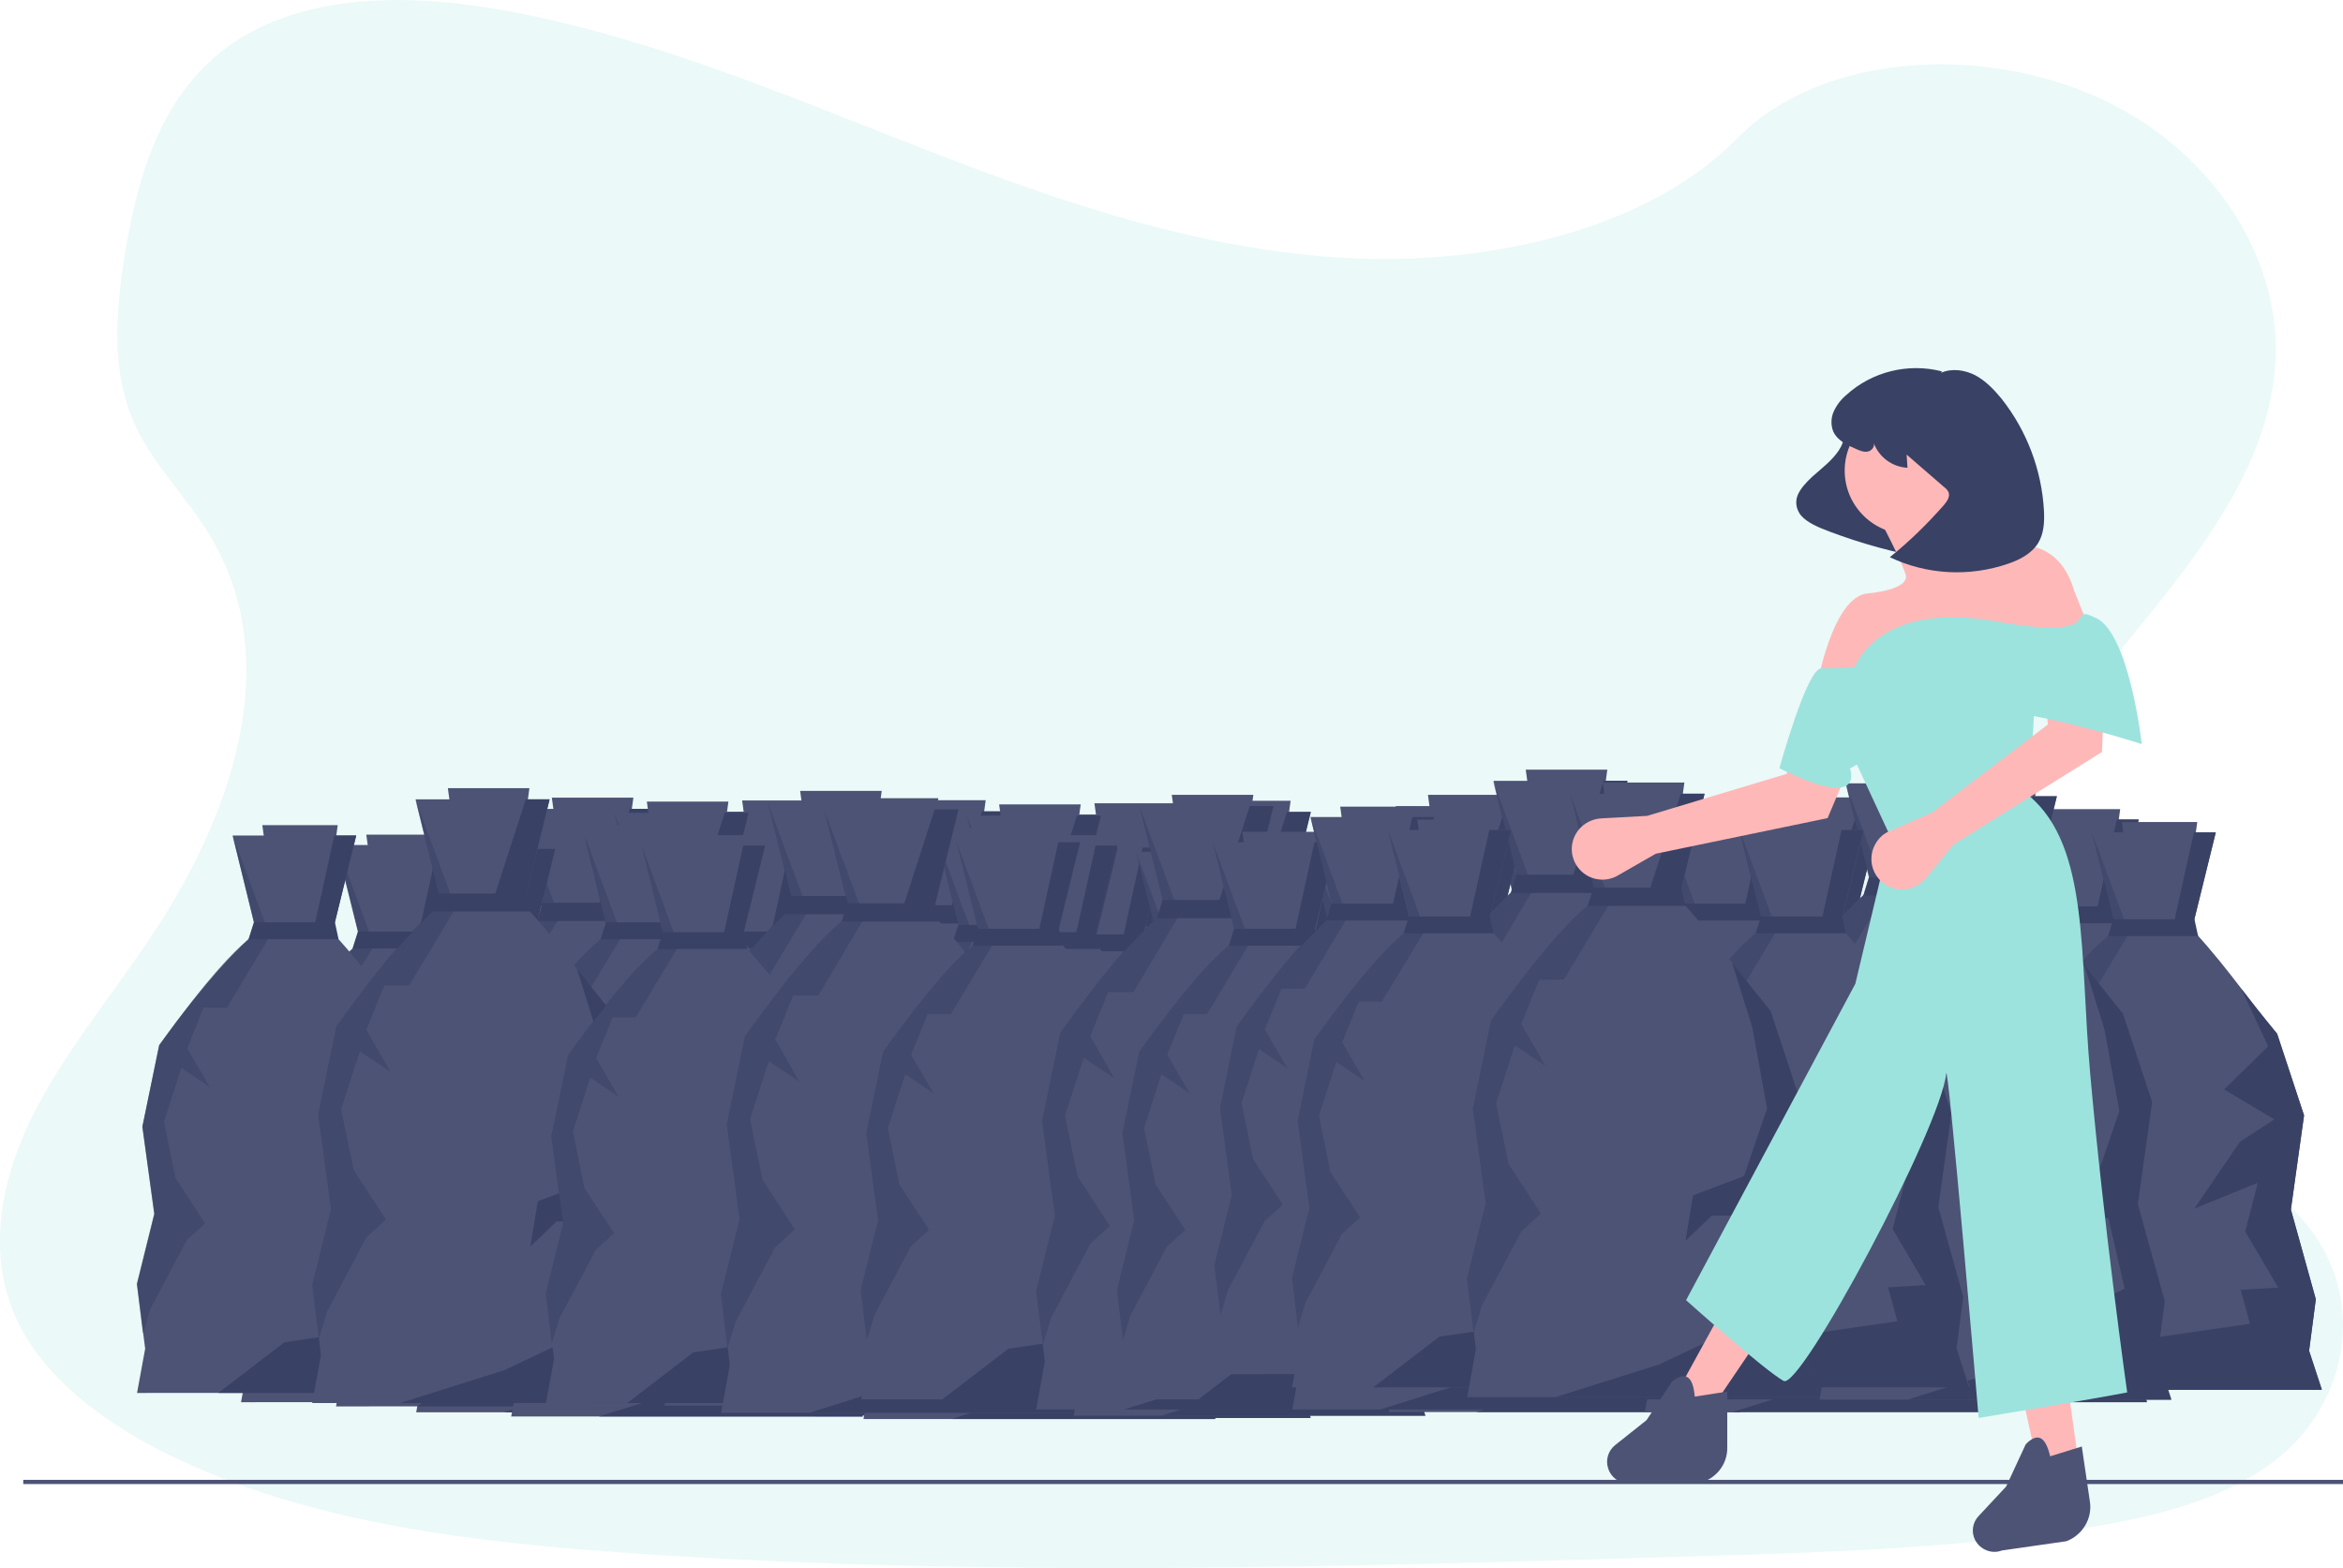 <?xml version="1.0" encoding="utf-8"?>
<!-- Generator: Adobe Illustrator 24.0.1, SVG Export Plug-In . SVG Version: 6.00 Build 0)  -->
<svg version="1.1" id="fe81b68b-c9de-476a-9f58-a3e8b1d65bc7"
	 xmlns="http://www.w3.org/2000/svg" xmlns:xlink="http://www.w3.org/1999/xlink" x="0px" y="0px" viewBox="0 0 836 559.4"
	 style="enable-background:new 0 0 836 559.4;" xml:space="preserve">
<style type="text/css">
	.st0{opacity:0.2;fill:#9CE3DE;enable-background:new    ;}
	.st1{fill:#4D5375;}
	.st2{fill:#394165;}
	.st3{opacity:0.54;fill:#394165;enable-background:new    ;}
	.st4{fill:#FFB8B8;}
	.st5{fill:#9CE3DE;}
</style>
<path class="st0" d="M485.7,92.3c-53.6-1.9-104.6-19.2-153.4-38.1S235.3,14.3,183,4.3c-33.6-6.5-72.1-7.4-99.2,10.6
	C57.7,32.3,49.3,62.2,44.7,90c-3.4,20.9-5.4,42.9,3.9,62.5c6.5,13.6,18,25,26,38.1c27.7,45.3,8.1,101.2-21.9,145.4
	c-14.1,20.8-30.4,40.6-41.3,62.6C0.5,420.7-4.5,446,5,468.6c9.4,22.4,31.9,39.1,56.2,50.9c49.4,24,107.7,30.8,164.5,34.7
	c125.7,8.6,252.1,4.9,378.2,1.1c46.7-1.4,93.5-2.8,139.4-10c25.5-4,51.8-10.4,70.3-25.7c23.5-19.5,29.3-52.5,13.6-76.9
	c-26.4-41-99.4-51.2-117.8-95.1c-10.2-24.2,0.3-51.2,15-73.6c31.7-48.2,84.7-90.4,87.5-145.5c1.9-37.8-23.6-75.7-63-93.6
	c-41.3-18.8-98.7-16.4-129.2,14.6C588.3,81.6,533.1,93.9,485.7,92.3L485.7,92.3z"/>
<g>
	<g>
		<g>
			<path class="st1" d="M279.6,502.3l2.9-15.8l-0.7-5.4l-2.2-17.7l6.2-25l-4.2-31.1l6-29.1c17.6-24.4,28.9-35.5,34.7-40.3h27.1
				c8,8.9,12.1,14.2,17.5,21.2c3.3,4.3,7.2,9.3,12.8,16.1l9.6,29.1l-4.7,33.6l8.9,32l-2.4,18.4l4.6,13.9L279.6,502.3L279.6,502.3z"
				/>
			<polygon class="st1" points="357.8,303.5 349.3,338 322.3,338 313.7,303.5 			"/>
			<polygon class="st1" points="351.2,299.8 324.3,299.8 329.5,338 346,338 			"/>
			<path class="st2" d="M395.6,502.3h-87l23.6-18.1l37.8-5.5l-3.3-12.1l13.4-0.8l-11.8-20l4.5-17.4l-22.6,9.2l16.2-23.8l12.3-8
				l-17.9-10.7l15.7-15.4l-9.6-20.5c3.3,4.3,7.2,9.3,12.8,16.1l9.6,29.1l-4.7,33.6l8.9,32l-2.4,18.4L395.6,502.3z"/>
			<path class="st3" d="M303.4,364.8l-5.9,14.5l8,13.8l-10.1-6.8l-6.2,19.2l4.1,20.1l10.6,16.2l-6.5,5.9l-13,24.5l-2.7,8.9
				l-2.2-17.7l6.2-25l-4.2-31.1l6-29.1c17.6-24.4,26.2-33.1,31.9-37.8l1.9-6l-7.6-31l13.3,35.9l-15.3,25.5H303.4z"/>
			<polygon class="st2" points="351.5,340.4 319.5,340.4 321.4,334.4 350.2,334.4 			"/>
			<polygon class="st2" points="357.8,303.5 349.3,338 342.6,337.4 350,303.5 			"/>
		</g>
		<g>
			<path class="st1" d="M405.3,502.3l2.9-15.8l-0.7-5.4l-2.2-17.7l6.2-25l-4.2-31.1l6-29.1c17.6-24.4,28.9-35.5,34.7-40.3h27
				c8,8.9,12.1,14.2,17.5,21.2c3.3,4.3,7.2,9.3,12.8,16.1l9.6,29.1l-4.7,33.6l8.9,32l-2.4,18.4l4.6,13.9L405.3,502.3L405.3,502.3z"
				/>
			<polygon class="st1" points="483.5,303.5 475,338 447.9,338 439.4,303.5 			"/>
			<polygon class="st1" points="476.9,299.8 450,299.8 455.2,338 471.7,338 			"/>
			<path class="st2" d="M521.3,502.3h-87l23.6-18.1l37.8-5.5l-3.3-12.1l13.4-0.8l-11.8-20l4.5-17.4l-22.6,9.2l16.2-23.8l12.3-8
				l-17.9-10.7l15.7-15.4l-9.6-20.5c3.3,4.3,7.2,9.3,12.8,16.1l9.6,29.1l-4.7,33.6l8.9,32l-2.4,18.4L521.3,502.3z"/>
			<path class="st3" d="M429,364.8l-5.9,14.5l8,13.8l-10.1-6.8l-6.2,19.2l4.1,20.1l10.6,16.2l-6.5,5.9l-13,24.5l-2.7,8.9l-2.2-17.7
				l6.2-25l-4.2-31.1l6-29.1c17.6-24.4,26.2-33.1,31.9-37.8l1.9-6l-7.6-31l13.3,35.9l-15.3,25.5H429z"/>
			<polygon class="st2" points="477.2,340.4 445.1,340.4 447,334.4 475.9,334.4 			"/>
			<polygon class="st2" points="483.5,303.5 475,338 468.2,337.4 475.7,303.5 			"/>
		</g>
		<g>
			<path class="st1" d="M342.1,505.9l3.1-17.1l-0.7-5.9l-2.4-19.2l6.7-27l-4.6-33.7l6.5-31.5c19.1-26.5,31.3-38.5,37.5-43.6h29.3
				c8.7,9.6,13.1,15.4,19,23c3.6,4.7,7.8,10,13.8,17.4l10.4,31.5l-5.1,36.4l9.6,34.7l-2.6,19.9l4.9,15.1L342.1,505.9L342.1,505.9z"
				/>
			<polygon class="st1" points="426.8,290.6 417.6,328 388.3,328 379,290.6 			"/>
			<polygon class="st1" points="419.6,286.6 390.5,286.6 396.2,328 414,328 			"/>
			<path class="st2" d="M467.7,505.9h-94.2l37.2-11.7l29.3-13.9l-11.5-3.2l22.5-10.8l-5.8-25.2h-15.8l-9.4,9l2.7-16.2l18.2-6.9
				l8.2-24.1l-5.3-29.1l-7.2-23c3.6,4.7,7.8,10,13.8,17.4l10.4,31.5l-5.1,36.4l9.6,34.7l-2.6,19.9L467.7,505.9z"/>
			<path class="st3" d="M367.8,357l-6.4,15.7l8.6,15l-10.9-7.3l-6.7,20.7l4.5,21.7l11.5,17.6l-7,6.4l-14.1,26.5l-2.9,9.6l-2.4-19.2
				l6.7-27l-4.6-33.7l6.5-31.5c19.1-26.5,28.3-35.8,34.5-41l2-6.5l-8.3-33.5l14.4,38.8L376.8,357H367.8z"/>
			<polygon class="st2" points="419.9,330.6 385.3,330.6 387.3,324.1 418.5,324.1 			"/>
			<polygon class="st2" points="426.8,290.6 417.6,328 406.3,328 418.3,290.6 			"/>
		</g>
	</g>
	<g>
		<g>
			<path class="st1" d="M153.9,501.4l2.9-15.8l-0.7-5.4l-2.2-17.7l6.2-25l-4.2-31.1l6-29.1c17.6-24.4,28.9-35.5,34.7-40.3h27.1
				c8,8.9,12.1,14.2,17.5,21.2c3.3,4.3,7.2,9.3,12.8,16.1l9.6,29.1l-4.7,33.6l8.9,32l-2.4,18.4l4.6,13.9L153.9,501.4L153.9,501.4z"
				/>
			<polygon class="st1" points="232.1,302.5 223.6,337 196.5,337 188,302.5 			"/>
			<polygon class="st1" points="225.5,298.8 198.6,298.8 203.8,337 220.3,337 			"/>
			<path class="st2" d="M269.9,501.4h-87l23.6-18.1l37.8-5.5l-3.3-12.1l13.4-0.8l-11.8-20l4.5-17.4l-22.6,9.2l16.2-23.8l12.3-8
				l-17.9-10.7l15.7-15.4l-9.6-20.5c3.3,4.3,7.2,9.3,12.8,16.1l9.6,29.1l-4.7,33.6l8.9,32l-2.4,18.4L269.9,501.4z"/>
			<path class="st3" d="M177.6,363.9l-5.9,14.5l8,13.8l-10.1-6.8l-6.2,19.2l4.1,20.1l10.6,16.2l-6.5,5.9l-13,24.5l-2.7,8.9
				l-2.2-17.7l6.2-25l-4.2-31.1l6-29.1c17.6-24.4,26.2-33.1,31.9-37.8l1.9-6l-7.6-31l13.3,35.9l-15.3,25.5H177.6z"/>
			<polygon class="st2" points="225.8,339.5 193.7,339.5 195.6,333.5 224.5,333.5 			"/>
			<polygon class="st2" points="232.1,302.5 223.6,337 216.8,336.5 224.3,302.5 			"/>
		</g>
		<g>
			<path class="st1" d="M279.6,501.4l2.9-15.8l-0.7-5.4l-2.2-17.7l6.2-25l-4.2-31.1l6-29.1c17.6-24.4,28.9-35.5,34.7-40.3h27.1
				c8,8.9,12.1,14.2,17.5,21.2c3.3,4.3,7.2,9.3,12.8,16.1l9.6,29.1l-4.7,33.6l8.9,32l-2.4,18.4l4.6,13.9L279.6,501.4L279.6,501.4z"
				/>
			<polygon class="st1" points="357.8,302.5 349.3,337 322.2,337 313.7,302.5 			"/>
			<polygon class="st1" points="351.2,298.8 324.3,298.8 329.5,337 346,337 			"/>
			<path class="st2" d="M395.5,501.4h-87l23.6-18.1l37.8-5.5l-3.3-12.1l13.4-0.8l-11.8-20l4.5-17.4l-22.6,9.2l16.2-23.8l12.3-8
				l-17.9-10.7l15.7-15.4l-9.6-20.5c3.3,4.3,7.2,9.3,12.8,16.1l9.6,29.1l-4.7,33.6l8.9,32l-2.4,18.4L395.5,501.4z"/>
			<path class="st3" d="M303.3,363.9l-5.9,14.5l8,13.8l-10.1-6.8l-6.2,19.2l4.1,20.1l10.6,16.2l-6.5,5.9l-13,24.5l-2.7,8.9
				l-2.2-17.7l6.2-25l-4.2-31.1l6-29.1c17.6-24.4,26.2-33.1,31.9-37.8l1.9-6l-7.6-31l13.3,35.9l-15.3,25.5H303.3z"/>
			<polygon class="st2" points="351.5,339.5 319.4,339.5 321.3,333.5 350.2,333.5 			"/>
			<polygon class="st2" points="357.8,302.5 349.3,337 342.5,336.5 350,302.5 			"/>
		</g>
		<g>
			<path class="st1" d="M216.4,505l3.1-17.1l-0.7-5.9l-2.4-19.2l6.7-27l-4.6-33.7l6.5-31.5c19.1-26.5,31.3-38.5,37.5-43.6h29.3
				c8.7,9.6,13.1,15.4,19,23c3.6,4.7,7.8,10,13.8,17.4l10.4,31.5l-5.1,36.4l9.6,34.7l-2.6,19.9L342,505H216.4z"/>
			<polygon class="st1" points="301.1,289.6 291.9,327 262.5,327 253.3,289.6 			"/>
			<polygon class="st1" points="293.9,285.6 264.8,285.6 270.4,327 288.3,327 			"/>
			<path class="st2" d="M342,505h-94.2l37.2-11.7l29.3-13.9l-11.5-3.2l22.5-10.8l-5.8-25.2h-15.8l-9.4,9L297,433l18.2-6.9l8.2-24.1
				l-5.4-29l-7.2-23c3.6,4.7,7.8,10,13.8,17.4l10.4,31.5l-5.1,36.4l9.6,34.7l-2.6,19.9L342,505z"/>
			<path class="st3" d="M242.1,356.1l-6.4,15.7l8.6,15l-10.9-7.3l-6.7,20.7l4.5,21.7l11.5,17.6l-7,6.4l-14.1,26.5l-2.9,9.6
				l-2.4-19.2l6.7-27l-4.6-33.7l6.5-31.5c19.1-26.5,28.3-35.8,34.5-41l2-6.5l-8.3-33.5l14.4,38.8L250.9,356L242.1,356.1L242.1,356.1
				z"/>
			<polygon class="st2" points="294.2,329.6 259.5,329.6 261.6,323.1 292.8,323.1 			"/>
			<polygon class="st2" points="301.1,289.6 291.9,327 280.5,327 292.6,289.6 			"/>
		</g>
	</g>
</g>
<g>
	<g>
		<g>
			<path class="st1" d="M211.7,501.3l2.9-15.8l-0.7-5.4l-2.2-17.7l6.2-25l-4.2-31.1l6-29.1c17.6-24.4,28.9-35.5,34.7-40.3h27.1
				c8,8.9,12.1,14.2,17.5,21.2c3.3,4.3,7.2,9.3,12.8,16.1l9.6,29.1l-4.7,33.6l8.9,32l-2.4,18.4l4.6,13.9L211.7,501.3L211.7,501.3z"
				/>
			<polygon class="st1" points="289.9,302.4 281.4,336.9 254.3,336.9 245.8,302.4 			"/>
			<polygon class="st1" points="283.3,298.7 256.4,298.7 261.6,336.9 278.1,336.9 			"/>
			<path class="st2" d="M327.7,501.3h-87l23.6-18.1l37.8-5.5l-3.3-12.1l13.4-0.8l-11.8-20l4.5-17.4l-22.6,9.2l16.2-23.8l12.3-8
				l-17.9-10.7l15.7-15.4l-9.6-20.5c3.3,4.3,7.2,9.3,12.8,16.1l9.6,29.1l-4.7,33.6l8.9,32l-2.4,18.4L327.7,501.3z"/>
			<path class="st3" d="M235.4,363.8l-5.9,14.5l8,13.8l-10.1-6.8l-6.2,19.2l4.1,20.1l10.6,16.2l-6.5,5.9l-13,24.5l-2.7,8.9
				l-2.2-17.7l6.2-25l-4.2-31.1l6-29.1c17.6-24.4,26.2-33.1,31.9-37.8l1.9-6l-7.6-31l13.3,35.9l-15.3,25.5H235.4z"/>
			<polygon class="st2" points="283.6,339.4 251.5,339.4 253.4,333.4 282.3,333.4 			"/>
			<polygon class="st2" points="289.9,302.4 281.4,336.9 274.6,336.4 282.1,302.4 			"/>
		</g>
		<g>
			<path class="st1" d="M337.4,501.3l2.9-15.8l-0.7-5.4l-2.2-17.7l6.2-25l-4.2-31.1l6-29.1c17.6-24.4,28.9-35.5,34.7-40.3h27.1
				c8,8.9,12.1,14.2,17.5,21.2c3.3,4.3,7.2,9.3,12.8,16.1l9.6,29.1l-4.7,33.6l8.9,32l-2.4,18.4l4.6,13.9L337.4,501.3L337.4,501.3z"
				/>
			<polygon class="st1" points="415.6,302.4 407.1,336.9 380,336.9 371.4,302.4 			"/>
			<polygon class="st1" points="408.9,298.7 382.1,298.7 387.3,336.9 403.8,336.9 			"/>
			<path class="st2" d="M453.3,501.3h-87l23.6-18.1l37.8-5.5l-3.3-12.1l13.4-0.8l-11.8-20l4.5-17.4l-22.6,9.2l16.2-23.8l12.3-8
				l-17.9-10.7l15.7-15.4l-9.6-20.5c3.3,4.3,7.2,9.3,12.8,16.1l9.6,29.1l-4.7,33.6l8.9,32l-2.4,18.4L453.3,501.3z"/>
			<path class="st3" d="M361.1,363.8l-5.9,14.5l8,13.8l-10.1-6.8l-6.2,19.2l4.1,20.1l10.6,16.2l-6.5,5.9l-13,24.5l-2.7,8.9
				l-2.2-17.7l6.2-25l-4.2-31.1l6-29.1c17.6-24.4,26.2-33.1,31.9-37.8l1.9-6l-7.6-31l13.3,35.9l-15.3,25.5H361.1z"/>
			<polygon class="st2" points="409.2,339.4 377.2,339.4 379.1,333.4 407.9,333.4 			"/>
			<polygon class="st2" points="415.6,302.4 407.1,336.9 400.3,336.4 407.7,302.4 			"/>
		</g>
		<g>
			<path class="st1" d="M274.2,504.8l3.1-17.1l-0.7-5.9l-2.4-19.2l6.7-27l-4.6-33.7l6.5-31.5c19.1-26.5,31.3-38.5,37.5-43.6h29.3
				c8.7,9.6,13.1,15.4,19,23c3.6,4.7,7.8,10,13.8,17.4l10.4,31.5l-5.1,36.4l9.6,34.7l-2.6,19.9l4.9,15.1L274.2,504.8L274.2,504.8z"
				/>
			<polygon class="st1" points="358.9,289.5 349.7,326.9 320.3,326.9 311.1,289.5 			"/>
			<polygon class="st1" points="351.7,285.5 322.6,285.5 328.2,326.9 346.1,326.9 			"/>
			<path class="st2" d="M399.7,504.8h-94.2l37.2-11.7l29.3-13.9l-11.5-3.2l22.5-10.8l-5.8-25.2h-15.8l-9.4,9l2.7-16.2l18.2-6.9
				l8.2-24.1l-5.3-29.1l-7.2-23c3.6,4.7,7.8,10,13.8,17.4l10.4,31.5l-5.1,36.4l9.6,34.7l-2.6,19.9L399.7,504.8z"/>
			<path class="st3" d="M299.9,356l-6.4,15.7l8.6,15l-10.9-7.3l-6.7,20.7l4.5,21.7l11.5,17.6l-7,6.4l-14.1,26.5l-2.9,9.6l-2.4-19.2
				l6.7-27l-4.6-33.7l6.5-31.5c19.1-26.5,28.3-35.8,34.5-41l2-6.5l-8.3-33.5l14.4,38.8L308.9,356H299.9z"/>
			<polygon class="st2" points="352,329.5 317.3,329.5 319.4,323 350.6,323 			"/>
			<polygon class="st2" points="358.9,289.5 349.7,326.9 338.3,326.9 350.4,289.5 			"/>
		</g>
	</g>
	<g>
		<g>
			<path class="st1" d="M86,500.3l2.9-15.8l-0.7-5.4L86,461.4l6.2-25L88,405.3l6-29.1c17.6-24.4,28.9-35.5,34.7-40.3h27.1
				c8,8.9,12.1,14.2,17.5,21.2c3.3,4.3,7.2,9.3,12.8,16.1l9.6,29.1l-4.7,33.6l8.9,32l-2.4,18.4l4.6,13.9L86,500.3L86,500.3z"/>
			<polygon class="st1" points="164.2,301.5 155.7,336 128.6,336 120,301.5 			"/>
			<polygon class="st1" points="157.5,297.8 130.7,297.8 135.9,336 152.4,336 			"/>
			<path class="st2" d="M201.9,500.3h-87l23.6-18.1l37.8-5.5l-3.3-12.1l13.4-0.8l-11.8-20l4.5-17.4l-22.6,9.2l16.2-23.8l12.3-8
				l-17.9-10.7l15.7-15.4l-9.6-20.5c3.3,4.3,7.2,9.3,12.8,16.1l9.6,29.1l-4.7,33.6l8.9,32l-2.4,18.4L201.9,500.3z"/>
			<path class="st3" d="M109.7,362.8l-5.9,14.5l8,13.8l-10.1-6.8l-6.2,19.2l4.1,20.1l10.6,16.2l-6.5,5.9l-13,24.5l-2.7,8.9l-2-17.7
				l6.2-25L88,405.3l6-29.1c17.6-24.4,26.2-33.1,31.9-37.8l1.9-6l-7.6-31l13.3,35.9L118,362.8H109.7z"/>
			<polygon class="st2" points="157.8,338.4 125.8,338.4 127.7,332.4 156.5,332.4 			"/>
			<polygon class="st2" points="164.2,301.5 155.7,336 148.9,335.4 156.3,301.5 			"/>
		</g>
		<g>
			<path class="st1" d="M211.6,500.3l2.9-15.8l-0.7-5.4l-2.2-17.7l6.2-25l-4.2-31.1l6-29.1c17.6-24.4,28.9-35.5,34.7-40.3h27.1
				c8,8.9,12.1,14.2,17.5,21.2c3.3,4.3,7.2,9.3,12.8,16.1l9.6,29.1l-4.7,33.6l8.9,32l-2.4,18.4l4.6,13.9L211.6,500.3L211.6,500.3z"
				/>
			<polygon class="st1" points="289.8,301.5 281.3,336 254.2,336 245.7,301.5 			"/>
			<polygon class="st1" points="283.2,297.8 256.3,297.8 261.5,336 278,336 			"/>
			<path class="st2" d="M327.6,500.3h-87l23.6-18.1l37.8-5.5l-3.3-12.1l13.4-0.8l-11.8-20l4.5-17.4l-22.6,9.2l16.2-23.8l12.3-8
				l-17.9-10.7l15.7-15.4l-9.6-20.5c3.3,4.3,7.2,9.3,12.8,16.1l9.6,29.1l-4.7,33.6l8.9,32l-2.4,18.4L327.6,500.3z"/>
			<path class="st3" d="M235.4,362.8l-5.9,14.5l8,13.8l-10.1-6.8l-6.2,19.2l4.1,20.1l10.6,16.2l-6.5,5.9l-13,24.5l-2.7,8.9
				l-2.2-17.7l6.2-25l-4.2-31.1l6-29.1c17.6-24.4,26.2-33.1,31.9-37.8l1.9-6l-7.6-31l13.3,35.9l-15.3,25.5H235.4z"/>
			<polygon class="st2" points="283.5,338.4 251.5,338.4 253.4,332.4 282.2,332.4 			"/>
			<polygon class="st2" points="289.8,301.5 281.3,336 274.6,335.4 282,301.5 			"/>
		</g>
		<g>
			<path class="st1" d="M148.5,503.9l3.1-17.1l-0.7-5.9l-2.4-19.2l6.7-27l-4.6-33.7l6.5-31.5c19.1-26.5,31.3-38.5,37.5-43.6h29.3
				c8.7,9.6,13.1,15.4,19,23c3.6,4.7,7.8,10,13.8,17.4l10.4,31.5l-5.1,36.4l9.6,34.7l-2.6,19.9l4.9,15.1L148.5,503.9L148.5,503.9z"
				/>
			<polygon class="st1" points="233.1,288.6 223.9,325.9 194.6,325.9 185.4,288.6 			"/>
			<polygon class="st1" points="226,284.6 196.9,284.6 202.5,325.9 220.3,325.9 			"/>
			<path class="st2" d="M274,503.9h-94.2l37.2-11.7l29.3-13.9l-11.5-3.2l22.5-10.8l-5.8-25.2h-15.8l-9.4,9L229,432l18.2-6.9
				l8.2-24.1l-5.3-29.1l-7.2-23c3.6,4.7,7.8,10,13.8,17.4l10.4,31.5l-5.1,36.4l9.6,34.7l-2.6,19.9L274,503.9z"/>
			<path class="st3" d="M174.2,355l-6.4,15.7l8.6,15l-10.9-7.3l-6.7,20.7l4.5,21.7l11.5,17.6l-7,6.4l-14.1,26.5l-2.9,9.6l-2.4-19.2
				l6.7-27l-4.6-33.7l6.5-31.5c19.1-26.5,28.3-35.8,34.5-41l2-6.5l-8.3-33.5l14.4,38.8L183.1,355H174.2z"/>
			<polygon class="st2" points="226.3,328.6 191.6,328.6 193.6,322.1 224.9,322.1 			"/>
			<polygon class="st2" points="233.1,288.6 223.9,325.9 212.6,325.9 224.7,288.6 			"/>
		</g>
	</g>
</g>
<g>
	<g>
		<g>
			<path class="st1" d="M245.6,502.8l2.9-15.8l-0.7-5.4l-2.2-17.7l6.2-25l-4.2-31.1l6-29.1c17.6-24.4,28.9-35.5,34.7-40.3h27.1
				c8,8.9,12.1,14.2,17.5,21.2c3.3,4.3,7.2,9.3,12.8,16.1l9.6,29.1l-4.7,33.6l8.9,32l-2.4,18.4l4.6,13.9L245.6,502.8L245.6,502.8z"
				/>
			<polygon class="st1" points="323.8,303.9 315.3,338.4 288.2,338.4 279.7,303.9 			"/>
			<polygon class="st1" points="317.2,300.2 290.3,300.2 295.5,338.4 312,338.4 			"/>
			<path class="st2" d="M361.6,502.8h-87l23.6-18.1l37.8-5.5l-3.3-12.1l13.4-0.8l-11.8-20l4.5-17.4l-22.6,9.2l16.2-23.8l12.3-8
				l-17.9-10.7l15.7-15.4l-9.6-20.5c3.3,4.3,7.2,9.3,12.8,16.1l9.6,29.1l-4.7,33.6l8.9,32l-2.4,18.4L361.6,502.8z"/>
			<path class="st3" d="M269.4,365.2l-5.9,14.5l8,13.8l-10.1-6.8l-6.2,19.2l4.1,20.1l10.6,16.2l-6.5,5.9l-13,24.5l-2.7,8.9
				l-2.2-17.7l6.2-25l-4.2-31.1l6-29.1c17.6-24.4,26.2-33.1,31.9-37.8l1.9-6l-7.6-31l13.3,35.9l-15.3,25.5H269.4z"/>
			<polygon class="st2" points="317.5,340.8 285.5,340.8 287.4,334.8 316.2,334.8 			"/>
			<polygon class="st2" points="323.8,303.9 315.3,338.4 308.6,337.8 316,303.9 			"/>
		</g>
		<g>
			<path class="st1" d="M371.3,502.8l2.9-15.8l-0.7-5.4l-2.2-17.7l6.2-25l-4.2-31.1l6-29.1c17.6-24.4,28.9-35.5,34.7-40.3h27
				c8,8.9,12.1,14.2,17.5,21.2c3.3,4.3,7.2,9.3,12.8,16.1l9.6,29.1l-4.7,33.6l8.9,32l-2.4,18.4l4.6,13.9L371.3,502.8L371.3,502.8z"
				/>
			<polygon class="st1" points="449.5,303.9 441,338.4 413.9,338.4 405.4,303.9 			"/>
			<polygon class="st1" points="442.9,300.2 416,300.2 421.2,338.4 437.7,338.4 			"/>
			<path class="st2" d="M487.3,502.8h-87l23.6-18.1l37.8-5.5l-3.3-12.1l13.4-0.8l-11.8-20l4.5-17.4l-22.6,9.2l16.2-23.8l12.3-8
				l-17.9-10.7l15.7-15.4l-9.6-20.5c3.3,4.3,7.2,9.3,12.8,16.1l9.6,29.1l-4.7,33.6l8.9,32l-2.4,18.4L487.3,502.8z"/>
			<path class="st3" d="M395,365.2l-5.9,14.5l8,13.8l-10.1-6.8l-6.2,19.2l4.1,20.1l10.6,16.2l-6.5,5.9l-13,24.5l-2.7,8.9l-2.2-17.7
				l6.2-25l-4.2-31.1l6-29.1c17.6-24.4,26.2-33.1,31.9-37.8l1.9-6l-7.6-31l13.3,35.9l-15.3,25.5H395z"/>
			<polygon class="st2" points="443.2,340.8 411.1,340.8 413,334.8 441.9,334.8 			"/>
			<polygon class="st2" points="449.5,303.9 441,338.4 434.2,337.8 441.7,303.9 			"/>
		</g>
		<g>
			<path class="st1" d="M308.1,506.3l3.1-17.1l-0.7-5.9l-2.4-19.2l6.7-27l-4.6-33.7l6.5-31.5c19.1-26.5,31.3-38.5,37.5-43.6h29.3
				c8.7,9.6,13.1,15.4,19,23c3.6,4.7,7.8,10,13.8,17.4l10.4,31.5l-5.1,36.4l9.6,34.7l-2.6,19.9l4.9,15.1L308.1,506.3L308.1,506.3z"
				/>
			<polygon class="st1" points="392.8,291 383.6,328.4 354.3,328.4 345,291 			"/>
			<polygon class="st1" points="385.6,287 356.5,287 362.1,328.4 380,328.4 			"/>
			<path class="st2" d="M433.7,506.3h-94.2l37.2-11.7l29.3-13.9l-11.5-3.2l22.5-10.8l-5.8-25.2h-15.8l-9.4,9l2.7-16.2l18.2-6.9
				l8.2-24.1l-5.3-29.1l-7.2-23c3.6,4.7,7.8,10,13.8,17.4l10.4,31.5l-5.1,36.4l9.6,34.7l-2.6,19.9L433.7,506.3z"/>
			<path class="st3" d="M333.8,357.4l-6.4,15.7l8.6,15l-10.9-7.3l-6.7,20.7l4.5,21.7l11.5,17.6l-7,6.4l-14.1,26.5l-2.9,9.6
				l-2.4-19.2l6.7-27l-4.6-33.7l6.5-31.5c19.1-26.5,28.3-35.8,34.5-41l2-6.5L345,291l14.4,38.8l-16.6,27.6H333.8z"/>
			<polygon class="st2" points="385.9,331 351.3,331 353.3,324.5 384.5,324.5 			"/>
			<polygon class="st2" points="392.8,291 383.6,328.4 372.2,328.4 384.3,291 			"/>
		</g>
	</g>
	<g>
		<g>
			<path class="st1" d="M119.9,501.8l2.9-15.8l-0.7-5.4l-2.2-17.7l6.2-25l-4.2-31.1l6-29.1c17.6-24.4,28.9-35.5,34.7-40.3h27.1
				c8,8.9,12.1,14.2,17.5,21.2c3.3,4.3,7.2,9.3,12.8,16.1l9.6,29.1l-4.7,33.6l8.9,32l-2.4,18.4l4.6,13.9L119.9,501.8L119.9,501.8z"
				/>
			<polygon class="st1" points="198.1,302.9 189.6,337.5 162.5,337.5 154,302.9 			"/>
			<polygon class="st1" points="191.5,299.2 164.6,299.2 169.8,337.5 186.3,337.5 			"/>
			<path class="st2" d="M235.9,501.8h-87l23.6-18.1l37.8-5.5l-3.3-12.1l13.4-0.8l-11.8-20l4.5-17.4l-22.6,9.2l16.2-23.8l12.3-8
				l-17.9-10.7l15.7-15.4l-9.6-20.5c3.3,4.3,7.2,9.3,12.8,16.1l9.6,29.1l-4.7,33.6l8.9,32l-2.4,18.4L235.9,501.8z"/>
			<path class="st3" d="M143.6,364.3l-5.9,14.5l8,13.8l-10.1-6.8l-6.2,19.2l4.1,20.1l10.6,16.2l-6.5,5.9l-13,24.5l-2.7,8.9
				l-2.2-17.7l6.2-25l-4.2-31.1l6-29.1c17.6-24.4,26.2-33.1,31.9-37.8l1.9-6l-7.6-31l13.3,35.9l-15.3,25.5H143.6z"/>
			<polygon class="st2" points="191.8,339.9 159.7,339.9 161.6,333.9 190.5,333.9 			"/>
			<polygon class="st2" points="198.1,302.9 189.6,337.5 182.8,336.9 190.3,302.9 			"/>
		</g>
		<g>
			<path class="st1" d="M245.6,501.8l2.9-15.8l-0.7-5.4l-2.2-17.7l6.2-25l-4.2-31.1l6-29.1c17.6-24.4,28.9-35.5,34.7-40.3h27.1
				c8,8.9,12.1,14.2,17.5,21.2c3.3,4.3,7.2,9.3,12.8,16.1l9.6,29.1l-4.7,33.6l8.9,32l-2.4,18.4l4.6,13.9L245.6,501.8L245.6,501.8z"
				/>
			<polygon class="st1" points="323.8,302.9 315.3,337.5 288.2,337.5 279.6,302.9 			"/>
			<polygon class="st1" points="317.1,299.2 290.3,299.2 295.5,337.5 312,337.5 			"/>
			<path class="st2" d="M361.5,501.8h-87l23.6-18.1l37.8-5.5l-3.3-12.1l13.4-0.8l-11.8-20l4.5-17.4l-22.6,9.2l16.2-23.8l12.3-8
				l-17.9-10.7l15.7-15.4l-9.6-20.5c3.3,4.3,7.2,9.3,12.8,16.1l9.6,29.1l-4.7,33.6l8.9,32l-2.4,18.4L361.5,501.8z"/>
			<path class="st3" d="M269.3,364.3l-5.9,14.5l8,13.8l-10.1-6.8l-6.2,19.2l4.1,20.1l10.6,16.2l-6.5,5.9l-13,24.5l-2.7,8.9
				l-2.2-17.7l6.2-25l-4.2-31.1l6-29.1c17.6-24.4,26.2-33.1,31.9-37.8l1.9-6l-7.6-31l13.3,35.9l-15.3,25.5H269.3z"/>
			<polygon class="st2" points="317.4,339.9 285.4,339.9 287.3,333.9 316.1,333.9 			"/>
			<polygon class="st2" points="323.8,302.9 315.3,337.5 308.5,336.9 315.9,302.9 			"/>
		</g>
		<g>
			<path class="st1" d="M182.4,505.4l3.1-17.1l-0.7-5.9l-2.4-19.2l6.7-27l-4.6-33.7L191,371c19.1-26.5,31.3-38.5,37.5-43.6h29.3
				c8.7,9.6,13.1,15.4,19,23c3.6,4.7,7.8,10,13.8,17.4l10.4,31.5l-5.1,36.4l9.6,34.7l-2.6,19.9l4.9,15.1H182.4z"/>
			<polygon class="st1" points="267.1,290 257.9,327.4 228.5,327.4 219.3,290 			"/>
			<polygon class="st1" points="259.9,286 230.8,286 236.4,327.4 254.3,327.4 			"/>
			<path class="st2" d="M307.9,505.4h-94.2l37.2-11.7l29.3-13.9l-11.5-3.2l22.5-10.8l-5.8-25.2h-15.8l-9.4,9l2.7-16.2l18.2-6.9
				l8.2-24.1l-5.3-29.1l-7.2-23c3.6,4.7,7.8,10,13.8,17.4l10.4,31.5l-5.1,36.4l9.6,34.7l-2.6,19.9L307.9,505.4z"/>
			<path class="st3" d="M208.1,356.5l-6.4,15.7l8.6,15l-10.9-7.3l-6.7,20.7l4.5,21.7l11.5,17.6l-7,6.4l-14.1,26.5l-2.9,9.6
				l-2.4-19.2l6.7-27l-4.6-33.7L191,371c19.1-26.5,28.3-35.8,34.5-41l2-6.5l-8.3-33.5l14.4,38.8L217,356.4h-8.9V356.5z"/>
			<polygon class="st2" points="260.2,330 225.5,330 227.6,323.6 258.8,323.6 			"/>
			<polygon class="st2" points="267.1,290 257.9,327.4 246.5,327.4 258.6,290 			"/>
		</g>
	</g>
</g>
<g>
	<g>
		<g>
			<path class="st1" d="M174.6,498l2.9-15.8l-0.7-5.4l-2.2-17.7l6.2-25l-4.2-31.1l6-29.1c17.6-24.4,28.9-35.5,34.7-40.3h27.1
				c8,8.9,12.1,14.2,17.5,21.2c3.3,4.3,7.2,9.3,12.8,16.1l9.6,29.1l-4.7,33.6l8.9,32L286,484l4.6,13.9h-116V498z"/>
			<polygon class="st1" points="252.8,299.1 244.3,333.6 217.2,333.6 208.7,299.1 			"/>
			<polygon class="st1" points="246.2,295.4 219.3,295.4 224.5,333.6 241,333.6 			"/>
			<path class="st2" d="M290.6,498h-87l23.6-18.1l37.8-5.5l-3.3-12.1l13.4-0.8l-11.8-20l4.5-17.4l-22.6,9.2l16.2-23.8l12.3-8
				l-17.9-10.7l15.7-15.4l-9.6-20.5c3.3,4.3,7.2,9.3,12.8,16.1l9.6,29.1l-4.7,33.6l8.9,32L286,484L290.6,498z"/>
			<path class="st3" d="M198.4,360.4l-5.9,14.5l8,13.8l-10.1-6.8l-6.2,19.2l4.1,20.1l10.6,16.2l-6.5,5.9l-13,24.5l-2.7,8.9
				l-2.2-17.7l6.2-25l-4.2-31.1l6-29.1c17.6-24.4,26.2-33.1,31.9-37.8l1.9-6l-7.6-31l13.3,35.9l-15.3,25.5H198.4z"/>
			<polygon class="st2" points="246.5,336 214.5,336 216.4,330 245.2,330 			"/>
			<polygon class="st2" points="252.8,299.1 244.3,333.6 237.6,333 245,299.1 			"/>
		</g>
		<g>
			<path class="st1" d="M300.3,498l2.9-15.8l-0.7-5.4l-2.2-17.7l6.2-25l-4.2-31.1l6-29.1c17.6-24.4,28.9-35.5,34.7-40.3h27
				c8,8.9,12.1,14.2,17.5,21.2c3.3,4.3,7.2,9.3,12.8,16.1l9.6,29.1l-4.7,33.6l8.9,32l-2.4,18.4l4.6,13.9L300.3,498L300.3,498z"/>
			<polygon class="st1" points="378.5,299.1 370,333.6 342.9,333.6 334.4,299.1 			"/>
			<polygon class="st1" points="371.9,295.4 345,295.4 350.2,333.6 366.7,333.6 			"/>
			<path class="st2" d="M416.3,498h-87l23.6-18.1l37.8-5.5l-3.3-12.1l13.4-0.8l-11.8-20l4.5-17.4l-22.6,9.2l16.2-23.8l12.3-8
				l-17.9-10.7l15.7-15.4l-9.6-20.5c3.3,4.3,7.2,9.3,12.8,16.1l9.6,29.1l-4.7,33.6l8.9,32l-2.4,18.4L416.3,498z"/>
			<path class="st3" d="M324,360.4l-5.9,14.5l8,13.8l-10.1-6.8l-6.2,19.2l4.1,20.1l10.6,16.2l-6.5,5.9l-13,24.5l-2.7,8.9l-2.2-17.7
				l6.2-25l-4.2-31.1l6-29.1c17.6-24.4,26.2-33.1,31.9-37.8l1.9-6l-7.6-31l13.3,35.9l-15.3,25.5H324z"/>
			<polygon class="st2" points="372.2,336 340.1,336 342,330 370.9,330 			"/>
			<polygon class="st2" points="378.5,299.1 370,333.6 363.2,333 370.7,299.1 			"/>
		</g>
		<g>
			<path class="st1" d="M237.1,501.5l3.1-17.1l-0.7-5.9l-2.4-19.2l6.7-27l-4.6-33.7l6.5-31.5c19.1-26.5,31.3-38.5,37.5-43.6h29.3
				c8.7,9.6,13.1,15.4,19,23c3.6,4.7,7.8,10,13.8,17.4l10.4,31.5l-5.1,36.4l9.6,34.7l-2.6,19.9l4.9,15.1L237.1,501.5L237.1,501.5z"
				/>
			<polygon class="st1" points="321.8,286.2 312.6,323.6 283.3,323.6 274,286.2 			"/>
			<polygon class="st1" points="314.6,282.2 285.5,282.2 291.1,323.6 309,323.6 			"/>
			<path class="st2" d="M362.7,501.5h-94.2l37.2-11.7l29.3-13.9l-11.5-3.2l22.5-10.8l-5.8-25.2h-15.8l-9.4,9l2.7-16.2l18.2-6.9
				l8.2-24.1l-5.3-29.1l-7.2-23c3.6,4.7,7.8,10,13.8,17.4l10.4,31.5l-5.1,36.4l9.6,34.7l-2.6,19.9L362.7,501.5z"/>
			<path class="st3" d="M262.8,352.6l-6.4,15.7l8.6,15l-10.9-7.3l-6.7,20.7l4.5,21.7l11.5,17.6l-7,6.4l-14,26.6l-2.9,9.6l-2.4-19.2
				l6.7-27l-4.6-33.7l6.5-31.5c19.1-26.5,28.3-35.8,34.5-41l2-6.5l-8.3-33.5l14.4,38.8l-16.6,27.6L262.8,352.6L262.8,352.6z"/>
			<polygon class="st2" points="314.9,326.2 280.3,326.2 282.3,319.7 313.5,319.7 			"/>
			<polygon class="st2" points="321.8,286.2 312.6,323.6 301.2,323.6 313.3,286.2 			"/>
		</g>
	</g>
	<g>
		<g>
			<path class="st1" d="M48.9,497l2.9-15.8l-0.7-5.4l-2.2-17.7l6.2-25L50.8,402l6-29.1c17.6-24.4,28.9-35.5,34.7-40.3h27.1
				c8,8.9,12.1,14.2,17.5,21.2c3.3,4.3,7.2,9.3,12.8,16.1l9.6,29.1l-4.7,33.6l8.9,32l-2.4,18.4l4.6,13.9L48.9,497L48.9,497z"/>
			<polygon class="st1" points="127.1,298.1 118.6,332.7 91.5,332.7 83,298.1 			"/>
			<polygon class="st1" points="120.5,294.4 93.6,294.4 98.8,332.7 115.3,332.7 			"/>
			<path class="st2" d="M164.9,497h-87l23.6-18.1l37.8-5.5l-3.3-12.1l13.4-0.8l-11.8-20l4.5-17.4l-22.6,9.2l16.2-23.8l12.3-8
				l-17.9-10.7l15.7-15.4l-9.6-20.5c3.3,4.3,7.2,9.3,12.8,16.1l9.6,29.1l-4.7,33.6l8.9,32l-2.4,18.4L164.9,497z"/>
			<path class="st3" d="M72.6,359.5L66.8,374l8,13.8L64.7,381l-6.2,19.2l4.1,20.1l10.6,16.2l-6.5,5.9l-13,24.5l-2.7,8.9l-2.2-17.7
				l6.2-25L50.8,402l6-29.1c17.6-24.4,26.2-33.1,31.9-37.8l1.9-6l-7.6-31L96.3,334L81,359.5H72.6z"/>
			<polygon class="st2" points="120.8,335.1 88.7,335.1 90.6,329.1 119.5,329.1 			"/>
			<polygon class="st2" points="127.1,298.1 118.6,332.7 111.8,332.1 119.3,298.1 			"/>
		</g>
		<g>
			<path class="st1" d="M174.6,497l2.9-15.8l-0.7-5.4l-2.2-17.7l6.2-25l-4.2-31.1l6-29.1c17.6-24.4,28.9-35.5,34.7-40.3h27.1
				c8,8.9,12.1,14.2,17.5,21.2c3.3,4.3,7.2,9.3,12.8,16.1l9.6,29.1l-4.7,33.6l8.9,32l-2.4,18.4l4.6,13.9L174.6,497L174.6,497z"/>
			<polygon class="st1" points="252.8,298.1 244.3,332.7 217.2,332.7 208.7,298.1 			"/>
			<polygon class="st1" points="246.2,294.4 219.3,294.4 224.5,332.7 241,332.7 			"/>
			<path class="st2" d="M290.5,497h-87l23.6-18.1l37.8-5.5l-3.3-12.1l13.4-0.8l-11.8-20l4.5-17.4l-22.6,9.2l16.2-23.8l12.3-8
				l-17.9-10.7l15.7-15.4l-9.6-20.5c3.3,4.3,7.2,9.3,12.8,16.1l9.6,29.1l-4.7,33.6l8.9,32l-2.4,18.4L290.5,497z"/>
			<path class="st3" d="M198.3,359.5l-5.9,14.5l8,13.8l-10.1-6.8l-6.2,19.2l4.1,20.1l10.6,16.2l-6.5,5.9l-13,24.5l-2.7,8.9
				l-2.2-17.7l6.2-25l-4.2-31.1l6-29.1c17.6-24.4,26.2-33.1,31.9-37.8l1.9-6l-7.6-31l13.3,35.9l-15.3,25.5H198.3z"/>
			<polygon class="st2" points="246.4,335.1 214.4,335.1 216.3,329.1 245.1,329.1 			"/>
			<polygon class="st2" points="252.8,298.1 244.3,332.7 237.5,332.1 244.9,298.1 			"/>
		</g>
		<g>
			<path class="st1" d="M111.4,500.6l3.1-17.1l-0.7-5.9l-2.4-19.2l6.7-27l-4.6-33.7l6.5-31.5c19.1-26.5,31.3-38.5,37.5-43.6h29.3
				c8.7,9.6,13.1,15.4,19,23c3.6,4.7,7.8,10,13.8,17.4l10.4,31.5l-5.1,36.4l9.6,34.7l-2.6,19.9l4.9,15.1L111.4,500.6L111.4,500.6z"
				/>
			<polygon class="st1" points="196.1,285.2 186.9,322.6 157.5,322.6 148.3,285.2 			"/>
			<polygon class="st1" points="188.9,281.2 159.8,281.2 165.4,322.6 183.3,322.6 			"/>
			<path class="st2" d="M236.9,500.6h-94.2l37.2-11.7l29.3-13.9l-11.5-3.2l22.5-10.8l-5.8-25.2h-15.8l-9.4,9l2.7-16.2l18.2-6.9
				l8.2-24.1l-5.3-29.1l-7.2-23c3.6,4.7,7.8,10,13.8,17.4l10.4,31.5l-5.1,36.4l9.6,34.7l-2.6,19.9L236.9,500.6z"/>
			<path class="st3" d="M137.1,351.7l-6.4,15.7l8.6,15l-10.9-7.3l-6.7,20.7l4.5,21.7l11.5,17.6l-7,6.4l-14,26.5l-2.9,9.6l-2.4-19.2
				l6.7-27l-4.6-33.7l6.5-31.5c19.1-26.5,28.3-35.8,34.5-41l2-6.5l-8.3-33.5l14.4,38.8L146,351.6h-8.9V351.7z"/>
			<polygon class="st2" points="189.2,325.2 154.5,325.2 156.6,318.8 187.8,318.8 			"/>
			<polygon class="st2" points="196.1,285.2 186.9,322.6 175.5,322.6 187.6,285.2 			"/>
		</g>
	</g>
</g>
<g>
	<g>
		<g>
			<path class="st1" d="M320.6,501.5l2.9-15.8l-0.7-5.4l-2.2-17.7l6.2-25l-4.2-31.1l6-29.1c17.6-24.4,28.9-35.5,34.7-40.3h27.1
				c8,8.9,12.1,14.2,17.5,21.2c3.3,4.3,7.2,9.3,12.8,16.1l9.6,29.1l-4.7,33.6l8.9,32l-2.4,18.4l4.6,13.9L320.6,501.5L320.6,501.5z"
				/>
			<polygon class="st1" points="398.8,302.6 390.3,337.2 363.2,337.2 354.6,302.6 			"/>
			<polygon class="st1" points="392.1,298.9 365.3,298.9 370.4,337.2 386.9,337.2 			"/>
			<path class="st2" d="M436.5,501.5h-87l23.6-18.1l37.8-5.5l-3.3-12.1L421,465l-11.8-20l4.5-17.4l-22.6,9.2l16.2-23.8l12.3-8
				l-17.9-10.7l15.7-15.4l-9.6-20.5c3.3,4.3,7.2,9.3,12.8,16.1l9.6,29.1l-4.7,33.6l8.9,32l-2.4,18.4L436.5,501.5z"/>
			<path class="st3" d="M344.3,364l-5.9,14.5l8,13.8l-10.1-6.8l-6.2,19.2l4.1,20.1l10.6,16.2l-6.5,5.9l-13,24.5l-2.7,8.9l-2.2-17.7
				l6.2-25l-4.2-31.1l6-29.1c17.6-24.4,26.2-33.1,31.9-37.8l1.9-6l-7.6-31l13.3,35.9L352.6,364H344.3z"/>
			<polygon class="st2" points="392.4,339.6 360.4,339.6 362.3,333.6 391.1,333.6 			"/>
			<polygon class="st2" points="398.8,302.6 390.3,337.2 383.5,336.6 390.9,302.6 			"/>
		</g>
		<g>
			<path class="st1" d="M446.2,501.5l2.9-15.8l-0.7-5.4l-2.2-17.7l6.2-25l-4.2-31.1l6-29.1c17.6-24.4,28.9-35.5,34.7-40.3H516
				c8,8.9,12.1,14.2,17.5,21.2c3.3,4.3,7.2,9.3,12.8,16.1l9.6,29.1l-4.7,33.6l8.9,32l-2.4,18.4l4.6,13.9L446.2,501.5L446.2,501.5z"
				/>
			<polygon class="st1" points="524.4,302.6 515.9,337.2 488.8,337.2 480.3,302.6 			"/>
			<polygon class="st1" points="517.8,298.9 490.9,298.9 496.1,337.2 512.6,337.2 			"/>
			<path class="st2" d="M562.2,501.5h-87l23.6-18.1l37.8-5.5l-3.3-12.1l13.4-0.8l-11.8-20l4.5-17.4l-22.6,9.2L533,413l12.3-8
				l-17.9-10.7l15.7-15.4l-9.6-20.5c3.3,4.3,7.2,9.3,12.8,16.1l9.6,29.1l-4.7,33.6l8.9,32l-2.4,18.4L562.2,501.5z"/>
			<path class="st3" d="M470,364l-5.9,14.5l8,13.8l-10.1-6.8l-6.2,19.2l4.1,20.1l10.6,16.2l-6.5,5.9l-13,24.5l-2.7,8.9l-2.2-17.7
				l6.2-25l-4.2-31.1l6-29.1c17.6-24.4,26.2-33.1,31.9-37.8l1.9-6l-7.6-31l13.3,35.9L478.2,364H470z"/>
			<polygon class="st2" points="518.1,339.6 486.1,339.6 487.9,333.6 516.8,333.6 			"/>
			<polygon class="st2" points="524.4,302.6 515.9,337.2 509.1,336.6 516.6,302.6 			"/>
		</g>
		<g>
			<path class="st1" d="M383.1,505.1l3.1-17.1l-0.7-5.9l-2.4-19.2l6.7-27l-4.6-33.7l6.5-31.5c19.1-26.5,31.3-38.5,37.5-43.6h29.3
				c8.7,9.6,13.1,15.4,19,23c3.6,4.7,7.8,10,13.8,17.4l10.4,31.5l-5.1,36.4l9.6,34.7l-2.6,19.9l4.9,15.1L383.1,505.1L383.1,505.1z"
				/>
			<polygon class="st1" points="467.7,289.7 458.5,327.1 429.2,327.1 419.9,289.7 			"/>
			<polygon class="st1" points="460.5,285.7 431.4,285.7 437.1,327.1 454.9,327.1 			"/>
			<path class="st2" d="M508.6,505.1h-94.2l37.2-11.7l29.3-13.9l-11.5-3.2l22.5-10.8l-5.8-25.2h-15.8l-9.4,9l2.7-16.2l18.2-6.9
				l8.2-24.1l-5.3-29.1l-7.2-23c3.6,4.7,7.8,10,13.8,17.4l10.4,31.5l-5.1,36.4l9.6,34.7l-2.6,19.9L508.6,505.1z"/>
			<path class="st3" d="M408.7,356.2l-6.4,15.7l8.6,15l-10.9-7.3l-6.7,20.7l4.5,21.7l11.5,17.6l-7,6.4l-14.1,26.5l-2.9,9.6
				l-2.4-19.2l6.7-27l-4.6-33.7l6.5-31.5c19.1-26.5,28.3-35.8,34.5-41l2-6.5l-8.3-33.5l14.4,38.8l-16.6,27.6L408.7,356.2
				L408.7,356.2z"/>
			<polygon class="st2" points="460.9,329.7 426.2,329.7 428.2,323.2 459.5,323.2 			"/>
			<polygon class="st2" points="467.7,289.7 458.5,327.1 447.2,327.1 459.2,289.7 			"/>
		</g>
	</g>
	<g>
		<g>
			<path class="st1" d="M194.8,500.6l2.9-15.8l-0.7-5.4l-2.2-17.7l6.2-25l-4.2-31.1l6-29.1c17.6-24.4,28.9-35.5,34.7-40.3h27.1
				c8,8.9,12.1,14.2,17.5,21.2c3.3,4.3,7.2,9.3,12.8,16.1l9.6,29.1l-4.7,33.6l8.9,32l-2.4,18.4l4.6,13.9L194.8,500.6L194.8,500.6z"
				/>
			<polygon class="st1" points="273,301.7 264.5,336.2 237.4,336.2 228.9,301.7 			"/>
			<polygon class="st1" points="266.4,298 239.5,298 244.7,336.2 261.2,336.2 			"/>
			<path class="st2" d="M310.8,500.6h-87l23.6-18.1l37.8-5.5l-3.3-12.1l13.4-0.8l-11.8-20l4.5-17.4l-22.6,9.2l16.2-23.8l12.3-8
				L276,393.3l15.7-15.4l-9.6-20.5c3.3,4.3,7.2,9.3,12.8,16.1l9.6,29.1l-4.7,33.6l8.9,32l-2.4,18.4L310.8,500.6z"/>
			<path class="st3" d="M218.6,363l-5.9,14.5l8,13.8l-10.1-6.8l-6.2,19.2l4.1,20.1l10.6,16.2l-6.5,5.9l-13,24.5l-2.7,8.9l-2.2-17.7
				l6.2-25l-4.2-31.1l6-29.1c17.6-24.4,26.2-33.1,31.9-37.8l1.9-6l-7.6-31l13.3,35.9L226.8,363H218.6z"/>
			<polygon class="st2" points="266.7,338.6 234.7,338.6 236.5,332.6 265.4,332.6 			"/>
			<polygon class="st2" points="273,301.7 264.5,336.2 257.7,335.6 265.2,301.7 			"/>
		</g>
		<g>
			<path class="st1" d="M320.5,500.6l2.9-15.8l-0.7-5.4l-2.2-17.7l6.2-25l-4.2-31.1l6-29.1c17.6-24.4,28.9-35.5,34.7-40.3h27.1
				c8,8.9,12.1,14.2,17.5,21.2c3.3,4.3,7.2,9.3,12.8,16.1l9.6,29.1l-4.7,33.6l8.9,32l-2.4,18.4l4.6,13.9L320.5,500.6L320.5,500.6z"
				/>
			<polygon class="st1" points="398.7,301.7 390.2,336.2 363.1,336.2 354.6,301.7 			"/>
			<polygon class="st1" points="392.1,298 365.2,298 370.4,336.2 386.9,336.2 			"/>
			<path class="st2" d="M436.4,500.6h-87l23.6-18.1l37.8-5.5l-3.3-12.1L421,464l-11.8-20l4.5-17.4l-22.6,9.2l16.2-23.8l12.3-8
				l-17.9-10.7l15.7-15.4l-9.6-20.5c3.3,4.3,7.2,9.3,12.8,16.1l9.6,29.1l-4.7,33.6l8.9,32l-2.4,18.4L436.4,500.6z"/>
			<path class="st3" d="M344.2,363l-5.9,14.5l8,13.8l-10.1-6.8l-6.2,19.2l4.1,20.1l10.6,16.2l-6.5,5.9l-13,24.5l-2.7,8.9l-2.2-17.7
				l6.2-25l-4.2-31.1l6-29.1c17.6-24.4,26.2-33.1,31.9-37.8l1.9-6l-7.6-31l13.3,35.9L352.5,363H344.2z"/>
			<polygon class="st2" points="392.4,338.6 360.3,338.6 362.2,332.6 391.1,332.6 			"/>
			<polygon class="st2" points="398.7,301.7 390.2,336.2 383.4,335.6 390.9,301.7 			"/>
		</g>
		<g>
			<path class="st1" d="M257.3,504.1l3.1-17.1l-0.7-5.9l-2.4-19.2l6.7-27l-4.6-33.7l6.5-31.5c19.1-26.5,31.3-38.5,37.5-43.6h29.3
				c8.7,9.6,13.1,15.4,19,23c3.6,4.7,7.8,10,13.8,17.4l10.4,31.5l-5.1,36.4l9.6,34.7l-2.6,19.9l4.9,15.1L257.3,504.1L257.3,504.1z"
				/>
			<polygon class="st1" points="342,288.8 332.8,326.2 303.5,326.2 294.2,288.8 			"/>
			<polygon class="st1" points="334.8,284.8 305.7,284.8 311.3,326.2 329.2,326.2 			"/>
			<path class="st2" d="M382.9,504.1h-94.2l37.2-11.7l29.3-13.9l-11.5-3.2l22.5-10.8l-5.8-25.2h-15.8l-9.4,9l2.7-16.2l18.2-6.9
				l8.2-24.1L359,372l-7.2-23c3.6,4.7,7.8,10,13.8,17.4l10.4,31.5l-5.1,36.4l9.6,34.7l-2.6,19.9L382.9,504.1z"/>
			<path class="st3" d="M283,355.2l-6.4,15.7l8.6,15l-10.9-7.3l-6.7,20.7l4.5,21.7l11.5,17.6l-7,6.4l-14.1,26.5l-2.9,9.6l-2.4-19.2
				l6.7-27l-4.6-33.7l6.5-31.5c19.1-26.5,28.3-35.8,34.5-41l2-6.5l-8.3-33.5l14.4,38.8L292,355.2H283z"/>
			<polygon class="st2" points="335.1,328.8 300.4,328.8 302.5,322.3 333.7,322.3 			"/>
			<polygon class="st2" points="342,288.8 332.8,326.2 321.4,326.2 333.5,288.8 			"/>
		</g>
	</g>
</g>
<g>
	<g>
		<g>
			<path class="st1" d="M433,500.3l2.9-15.8l-0.7-5.4l-2.2-17.7l6.2-25l-4.2-31.1l6-29.1c17.6-24.4,28.9-35.5,34.7-40.3h27.1
				c8,8.9,12.1,14.2,17.5,21.2c3.3,4.3,7.2,9.3,12.8,16.1l9.6,29.1l-4.7,33.6l8.9,32l-2.4,18.4l4.6,13.9L433,500.3L433,500.3z"/>
			<polygon class="st1" points="511.2,301.4 502.7,335.9 475.6,335.9 467,301.4 			"/>
			<polygon class="st1" points="504.5,297.7 477.7,297.7 482.9,335.9 499.4,335.9 			"/>
			<path class="st2" d="M548.9,500.3h-87l23.6-18.1l37.8-5.5l-3.3-12.1l13.4-0.8l-11.8-20l4.5-17.4l-22.6,9.2l16.2-23.8l12.3-8
				l-17.9-10.7l15.7-15.4l-9.6-20.5c3.3,4.3,7.2,9.3,12.8,16.1l9.6,29.1l-4.7,33.6l8.9,32l-2.4,18.4L548.9,500.3z"/>
			<path class="st3" d="M456.7,362.8l-5.9,14.5l8,13.8l-10.1-6.8l-6.2,19.2l4.1,20.1l10.6,16.2l-6.5,5.9l-13,24.5l-2.7,8.9
				l-2.2-17.7l6.2-25l-4.2-31.1l6-29.1c17.6-24.4,26.2-33.1,31.9-37.8l1.9-6l-7.6-31l13.3,35.9L465,362.8H456.7z"/>
			<polygon class="st2" points="504.8,338.4 472.8,338.4 474.7,332.4 503.5,332.4 			"/>
			<polygon class="st2" points="511.2,301.4 502.7,335.9 495.9,335.4 503.3,301.4 			"/>
		</g>
		<g>
			<path class="st1" d="M558.6,500.3l2.9-15.8l-0.7-5.4l-2.2-17.7l6.2-25l-4.2-31.1l6-29.1c17.6-24.4,28.9-35.5,34.7-40.3h27.1
				c8,8.9,12.1,14.2,17.5,21.2c3.3,4.3,7.2,9.3,12.8,16.1l9.6,29.1l-4.7,33.6l8.9,32l-2.4,18.4l4.6,13.9L558.6,500.3L558.6,500.3z"
				/>
			<polygon class="st1" points="636.8,301.4 628.3,335.9 601.2,335.9 592.7,301.4 			"/>
			<polygon class="st1" points="630.2,297.7 603.3,297.7 608.5,335.9 625,335.9 			"/>
			<path class="st2" d="M674.6,500.3h-87l23.6-18.1l37.8-5.5l-3.3-12.1l13.4-0.8l-11.8-20l4.5-17.4l-22.6,9.2l16.2-23.8l12.3-8
				l-17.9-10.7l15.7-15.4l-9.6-20.5c3.3,4.3,7.2,9.3,12.8,16.1l9.6,29.1l-4.7,33.6l8.9,32l-2.4,18.4L674.6,500.3z"/>
			<path class="st3" d="M582.4,362.8l-5.9,14.5l8,13.8l-10.1-6.8l-6.2,19.2l4.1,20.1l10.6,16.2l-6.5,5.9l-13,24.5l-2.7,8.9
				l-2.2-17.7l6.2-25l-4.2-31.1l6-29.1c17.6-24.4,26.2-33.1,31.9-37.8l1.9-6l-7.6-31l13.3,35.9l-15.3,25.5H582.4z"/>
			<polygon class="st2" points="630.5,338.4 598.5,338.4 600.4,332.4 629.2,332.4 			"/>
			<polygon class="st2" points="636.8,301.4 628.3,335.9 621.6,335.4 629,301.4 			"/>
		</g>
		<g>
			<path class="st1" d="M495.5,503.8l3.1-17.1l-0.7-5.9l-2.4-19.2l6.7-27l-4.6-33.7l6.5-31.5c19.1-26.5,31.3-38.5,37.5-43.6h29.3
				c8.7,9.6,13.1,15.4,19,23c3.6,4.7,7.8,10,13.8,17.4l10.4,31.5l-5.1,36.4l9.6,34.7l-2.6,19.9l4.9,15.1L495.5,503.8L495.5,503.8z"
				/>
			<polygon class="st1" points="580.1,288.5 570.9,325.9 541.6,325.9 532.4,288.5 			"/>
			<polygon class="st1" points="573,284.5 543.9,284.5 549.5,325.9 567.3,325.9 			"/>
			<path class="st2" d="M621,503.8h-94.2l37.2-11.7l29.3-13.9l-11.5-3.2l22.5-10.8l-5.8-25.2h-15.8l-9.4,9l2.7-16.2l18.2-6.9
				l8.2-24.1l-5.3-29.1l-7.2-23c3.6,4.7,7.8,10,13.8,17.4l10.4,31.5L609,434l9.6,34.7l-2.6,19.9L621,503.8z"/>
			<path class="st3" d="M521.2,355l-6.4,15.7l8.6,15l-10.9-7.3l-6.7,20.7l4.5,21.7l11.5,17.6l-7,6.4l-14.1,26.5l-2.9,9.6l-2.4-19.2
				l6.7-27l-4.6-33.7l6.5-31.5c19.1-26.5,28.3-35.8,34.5-41l2-6.5l-8.3-33.5l14.4,38.8L530.1,355H521.2z"/>
			<polygon class="st2" points="573.3,328.5 538.6,328.5 540.6,322 571.9,322 			"/>
			<polygon class="st2" points="580.1,288.5 570.9,325.9 559.6,325.9 571.7,288.5 			"/>
		</g>
	</g>
	<g>
		<g>
			<path class="st1" d="M307.3,499.3l2.9-15.8l-0.7-5.4l-2.2-17.7l6.2-25l-4.2-31.1l6-29.1c17.6-24.4,28.9-35.5,34.7-40.3h27.1
				c8,8.9,12.1,14.2,17.5,21.2c3.3,4.3,7.2,9.3,12.8,16.1l9.6,29.1l-4.7,33.6l8.9,32l-2.4,18.4l4.6,13.9L307.3,499.3L307.3,499.3z"
				/>
			<polygon class="st1" points="385.4,300.5 376.9,335 349.9,335 341.3,300.5 			"/>
			<polygon class="st1" points="378.8,296.8 351.9,296.8 357.1,335 373.6,335 			"/>
			<path class="st2" d="M423.2,499.3h-87l23.6-18.1l37.8-5.5l-3.3-12.1l13.4-0.8l-11.8-20l4.5-17.4l-22.6,9.2l16.2-23.8l12.3-8
				l-17.9-10.7l15.7-15.4l-9.6-20.5c3.3,4.3,7.2,9.3,12.8,16.1l9.6,29.1l-4.7,33.6l8.9,32l-2.4,18.4L423.2,499.3z"/>
			<path class="st3" d="M331,361.8l-5.9,14.5l8,13.8l-10.1-6.8l-6.2,19.2l4.1,20.1l10.6,16.2l-6.5,5.9l-13,24.5l-2.7,8.9l-2.2-17.7
				l6.2-25l-4.2-31.1l6-29.1c17.6-24.4,26.2-33.1,31.9-37.8l1.9-6l-7.6-31l13.3,35.9l-15.3,25.5H331z"/>
			<polygon class="st2" points="379.1,337.4 347.1,337.4 349,331.4 377.8,331.4 			"/>
			<polygon class="st2" points="385.4,300.5 376.9,335 370.2,334.4 377.6,300.5 			"/>
		</g>
		<g>
			<path class="st1" d="M432.9,499.3l2.9-15.8l-0.7-5.4l-2.2-17.7l6.2-25l-4.2-31.1l6-29.1c17.6-24.4,28.9-35.5,34.7-40.3h27.1
				c8,8.9,12.1,14.2,17.5,21.2c3.3,4.3,7.2,9.3,12.8,16.1l9.6,29.1l-4.7,33.6l8.9,32l-2.4,18.4l4.6,13.9L432.9,499.3L432.9,499.3z"
				/>
			<polygon class="st1" points="511.1,300.5 502.6,335 475.5,335 467,300.5 			"/>
			<polygon class="st1" points="504.5,296.8 477.6,296.8 482.8,335 499.3,335 			"/>
			<path class="st2" d="M548.9,499.3h-87l23.6-18.1l37.8-5.5l-3.3-12.1l13.4-0.8l-11.8-20l4.5-17.4l-22.6,9.2l16.2-23.8l12.3-8
				l-17.9-10.7l15.7-15.4l-9.6-20.5c3.3,4.3,7.2,9.3,12.8,16.1l9.6,29.1l-4.7,33.6l8.9,32l-2.4,18.4L548.9,499.3z"/>
			<path class="st3" d="M456.6,361.8l-5.9,14.5l8,13.8l-10.1-6.8l-6.2,19.2l4.1,20.1l10.6,16.2l-6.5,5.9l-13,24.5l-2.7,8.9
				l-2.2-17.7l6.2-25l-4.2-31.1l6-29.1c17.6-24.4,26.2-33.1,31.9-37.8l1.9-6l-7.6-31l13.3,35.9l-15.3,25.5H456.6z"/>
			<polygon class="st2" points="504.8,337.4 472.7,337.4 474.6,331.4 503.5,331.4 			"/>
			<polygon class="st2" points="511.1,300.5 502.6,335 495.8,334.4 503.3,300.5 			"/>
		</g>
		<g>
			<path class="st1" d="M369.7,502.9l3.1-17.1l-0.7-5.9l-2.4-19.2l6.7-27l-4.6-33.7l6.5-31.5c19.1-26.5,31.3-38.5,37.5-43.6h29.3
				c8.7,9.6,13.1,15.4,19,23c3.6,4.7,7.8,10,13.8,17.4l10.4,31.5l-5.1,36.4l9.6,34.7l-2.6,19.9l4.9,15.1L369.7,502.9L369.7,502.9z"
				/>
			<polygon class="st1" points="454.4,287.6 445.2,324.9 415.9,324.9 406.6,287.6 			"/>
			<polygon class="st1" points="447.2,283.6 418.1,283.6 423.8,324.9 441.6,324.9 			"/>
			<path class="st2" d="M495.3,502.9h-94.2l37.2-11.7l29.3-13.9l-11.5-3.2l22.5-10.8l-5.8-25.2H457l-9.4,9l2.7-16.2l18.2-6.9
				l8.2-24.1l-5.3-29.1l-7.2-23c3.6,4.7,7.8,10,13.8,17.4l10.4,31.5l-5.1,36.4l9.6,34.7l-2.6,19.9L495.3,502.9z"/>
			<path class="st3" d="M395.4,354l-6.4,15.7l8.6,15l-10.9-7.3l-6.7,20.7l4.5,21.7l11.5,17.6l-7,6.4l-14,26.5l-2.9,9.6l-2.4-19.2
				l6.7-27l-4.6-33.7l6.5-31.5c19.1-26.5,28.3-35.8,34.5-41l2-6.5l-8.3-33.5l14.4,38.8L404.4,354H395.4z"/>
			<polygon class="st2" points="447.6,327.6 412.9,327.6 414.9,321.1 446.1,321.1 			"/>
			<polygon class="st2" points="454.4,287.6 445.2,324.9 433.9,324.9 445.9,287.6 			"/>
		</g>
	</g>
</g>
<g>
	<g>
		<g>
			<path class="st1" d="M524.4,500.3l2.9-15.8l-0.7-5.4l-2.2-17.7l6.2-25l-4.2-31.1l6-29.1c17.6-24.4,28.9-35.5,34.7-40.3h27.1
				c8,8.9,12.1,14.2,17.5,21.2c3.3,4.3,7.2,9.3,12.8,16.1l9.6,29.1l-4.7,33.6l8.9,32l-2.4,18.4l4.6,13.9L524.4,500.3L524.4,500.3z"
				/>
			<polygon class="st1" points="602.6,301.4 594.1,335.9 567,335.9 558.4,301.4 			"/>
			<polygon class="st1" points="595.9,297.7 569.1,297.7 574.3,335.9 590.8,335.9 			"/>
			<path class="st2" d="M640.3,500.3h-87l23.6-18.1l37.8-5.5l-3.3-12.1l13.4-0.8l-11.8-20l4.5-17.4l-22.6,9.2l16.2-23.8l12.3-8
				l-17.9-10.7l15.7-15.4l-9.6-20.5c3.3,4.3,7.2,9.3,12.8,16.1l9.6,29.1l-4.7,33.6l8.9,32l-2.4,18.4L640.3,500.3z"/>
			<path class="st3" d="M548.1,362.8l-5.9,14.5l8,13.8l-10.1-6.8l-6.2,19.2l4.1,20.1l10.6,16.2l-6.5,5.9l-13,24.5l-2.7,8.9
				l-2.2-17.7l6.2-25l-4.2-31.1l6-29.1c17.6-24.4,26.2-33.1,31.9-37.8l1.9-6l-7.6-31l13.3,35.9l-15.3,25.5H548.1z"/>
			<polygon class="st2" points="596.2,338.4 564.2,338.4 566.1,332.4 594.9,332.4 			"/>
			<polygon class="st2" points="602.6,301.4 594.1,335.9 587.3,335.4 594.7,301.4 			"/>
		</g>
		<g>
			<path class="st1" d="M650,500.3l2.9-15.8l-0.7-5.4l-2.2-17.7l6.2-25l-4.2-31.1l6-29.1c17.6-24.4,28.9-35.5,34.7-40.3h27.1
				c8,8.9,12.1,14.2,17.5,21.2c3.3,4.3,7.2,9.3,12.8,16.1l9.6,29.1l-4.7,33.6l8.9,32l-2.4,18.4l4.6,13.9L650,500.3L650,500.3z"/>
			<polygon class="st1" points="728.2,301.4 719.7,335.9 692.6,335.9 684.1,301.4 			"/>
			<polygon class="st1" points="721.6,297.7 694.7,297.7 699.9,335.9 716.4,335.9 			"/>
			<path class="st2" d="M766,500.3h-87l23.6-18.1l37.8-5.5l-3.3-12.1l13.4-0.8l-11.8-20l4.5-17.4l-22.6,9.2l16.2-23.8l12.3-8
				l-17.9-10.7l15.7-15.4l-9.6-20.5c3.3,4.3,7.2,9.3,12.8,16.1l9.6,29.1L755,436l8.9,32l-2.4,18.4L766,500.3z"/>
			<path class="st3" d="M673.8,362.8l-5.9,14.5l8,13.8l-10.1-6.8l-6.2,19.2l4.1,20.1l10.6,16.2l-6.5,5.9l-13,24.5l-2.7,8.9
				l-2.2-17.7l6.2-25l-4.2-31.1l6-29.1c17.6-24.4,26.2-33.1,31.9-37.8l1.9-6l-7.6-31l13.3,35.9l-15.3,25.5H673.8z"/>
			<polygon class="st2" points="721.9,338.4 689.9,338.4 691.8,332.4 720.6,332.4 			"/>
			<polygon class="st2" points="728.2,301.4 719.7,335.9 713,335.4 720.4,301.4 			"/>
		</g>
		<g>
			<path class="st1" d="M586.9,503.8l3.1-17.1l-0.7-5.9l-2.4-19.2l6.7-27l-4.6-33.7l6.5-31.5c19.1-26.5,31.3-38.5,37.5-43.6h29.3
				c8.7,9.6,13.1,15.4,19,23c3.6,4.7,7.8,10,13.8,17.4l10.4,31.5l-5.1,36.4l9.6,34.7l-2.6,19.9l4.9,15.1L586.9,503.8L586.9,503.8z"
				/>
			<polygon class="st1" points="671.5,288.5 662.3,325.9 633,325.9 623.8,288.5 			"/>
			<polygon class="st1" points="664.4,284.5 635.3,284.5 640.9,325.9 658.7,325.9 			"/>
			<path class="st2" d="M712.4,503.8h-94.2l37.2-11.7l29.3-13.9l-11.5-3.2l22.5-10.8l-5.8-25.2h-15.8l-9.4,9l2.7-16.2l18.2-6.9
				l8.2-24.1l-5.3-29.1l-7.2-23c3.6,4.7,7.8,10,13.8,17.4l10.4,31.5l-5.1,36.4l9.6,34.7l-2.6,19.9L712.4,503.8z"/>
			<path class="st3" d="M612.6,355l-6.4,15.7l8.6,15l-10.9-7.3l-6.7,20.7l4.5,21.7l11.5,17.6l-7,6.4l-14.1,26.5l-2.9,9.6l-2.4-19.2
				l6.7-27l-4.6-33.7l6.5-31.5c19.1-26.5,28.3-35.8,34.5-41l2-6.5l-8.3-33.5l14.4,38.8L621.5,355H612.6z"/>
			<polygon class="st2" points="664.7,328.5 630,328.5 632,322 663.3,322 			"/>
			<polygon class="st2" points="671.5,288.5 662.3,325.9 651,325.9 663.1,288.5 			"/>
		</g>
	</g>
	<g>
		<g>
			<path class="st1" d="M398.7,499.3l2.9-15.8l-0.7-5.4l-2.2-17.7l6.2-25l-4.2-31.1l6-29.1c17.6-24.4,28.9-35.5,34.7-40.3h27.1
				c8,8.9,12.1,14.2,17.5,21.2c3.3,4.3,7.2,9.3,12.8,16.1l9.6,29.1l-4.7,33.6l8.9,32l-2.4,18.4l4.6,13.9L398.7,499.3L398.7,499.3z"
				/>
			<polygon class="st1" points="476.8,300.5 468.3,335 441.3,335 432.7,300.5 			"/>
			<polygon class="st1" points="470.2,296.8 443.3,296.8 448.5,335 465,335 			"/>
			<path class="st2" d="M514.6,499.3h-87l23.6-18.1l37.8-5.5l-3.3-12.1l13.4-0.8l-11.8-20l4.5-17.4l-22.6,9.2l16.2-23.8l12.3-8
				l-17.9-10.7l15.7-15.4l-9.6-20.5c3.3,4.3,7.2,9.3,12.8,16.1l9.6,29.1l-4.7,33.6l8.9,32l-2.4,18.4L514.6,499.3z"/>
			<path class="st3" d="M422.4,361.8l-5.9,14.5l8,13.8l-10.1-6.8l-6.2,19.2l4.1,20.1l10.6,16.2l-6.5,5.9l-13,24.5l-2.7,8.9
				l-2.2-17.7l6.2-25l-4.2-31.1l6-29.1c17.6-24.4,26.2-33.1,31.9-37.8l1.9-6l-7.6-31l13.3,35.9l-15.3,25.5H422.4z"/>
			<polygon class="st2" points="470.5,337.4 438.5,337.4 440.4,331.4 469.2,331.4 			"/>
			<polygon class="st2" points="476.8,300.5 468.3,335 461.6,334.4 469,300.5 			"/>
		</g>
		<g>
			<path class="st1" d="M524.3,499.3l2.9-15.8l-0.7-5.4l-2.2-17.7l6.2-25l-4.2-31.1l6-29.1c17.6-24.4,28.9-35.5,34.7-40.3h27
				c8,8.9,12.1,14.2,17.5,21.2c3.3,4.3,7.2,9.3,12.8,16.1l9.6,29.1l-4.7,33.6l8.9,32l-2.4,18.4l4.6,13.9L524.3,499.3L524.3,499.3z"
				/>
			<polygon class="st1" points="602.5,300.5 594,335 566.9,335 558.4,300.5 			"/>
			<polygon class="st1" points="595.9,296.8 569,296.8 574.2,335 590.7,335 			"/>
			<path class="st2" d="M640.3,499.3h-87l23.6-18.1l37.8-5.5l-3.3-12.1l13.4-0.8l-11.8-20l4.5-17.4l-22.6,9.2l16.2-23.8l12.3-8
				l-17.9-10.7l15.7-15.4l-9.6-20.5c3.3,4.3,7.2,9.3,12.8,16.1l9.6,29.1l-4.7,33.6l8.9,32l-2.4,18.4L640.3,499.3z"/>
			<path class="st3" d="M548,361.8l-5.9,14.5l8,13.8l-10.1-6.8l-6.2,19.2l4.1,20.1l10.6,16.2l-6.5,5.9l-13,24.5l-2.7,8.9l-2.2-17.7
				l6.2-25l-4.2-31.1l6-29.1c17.6-24.4,26.2-33.1,31.9-37.8l1.9-6l-7.6-31l13.3,35.9l-15.3,25.5H548z"/>
			<polygon class="st2" points="596.2,337.4 564.1,337.4 566,331.4 594.9,331.4 			"/>
			<polygon class="st2" points="602.5,300.5 594,335 587.2,334.4 594.7,300.5 			"/>
		</g>
		<g>
			<path class="st1" d="M461.1,502.9l3.1-17.1l-0.7-5.9l-2.4-19.2l6.7-27l-4.6-33.7l6.5-31.5c19.1-26.5,31.3-38.5,37.5-43.6h29.3
				c8.7,9.6,13.1,15.4,19,23c3.6,4.7,7.8,10,13.8,17.4l10.4,31.5l-5.1,36.4l9.6,34.7l-2.6,19.9l4.9,15.1L461.1,502.9L461.1,502.9z"
				/>
			<polygon class="st1" points="545.8,287.6 536.6,324.9 507.3,324.9 498,287.6 			"/>
			<polygon class="st1" points="538.6,283.6 509.5,283.6 515.2,324.9 533,324.9 			"/>
			<path class="st2" d="M586.7,502.9h-94.2l37.2-11.7l29.3-13.9l-11.5-3.2l22.5-10.8l-5.8-25.2h-15.8l-9.4,9l2.7-16.2l18.2-6.9
				l8.2-24.1l-5.3-29.1l-7.2-23c3.6,4.7,7.8,10,13.8,17.4l10.4,31.5l-5.1,36.4l9.6,34.7l-2.6,19.9L586.7,502.9z"/>
			<path class="st3" d="M486.8,354l-6.4,15.7l8.6,15l-10.9-7.3l-6.7,20.7l4.5,21.7l11.5,17.6l-7,6.4l-14.1,26.5l-2.9,9.6l-2.4-19.2
				l6.7-27l-4.6-33.7l6.5-31.5c19.1-26.5,28.3-35.8,34.5-41l2-6.5l-8.3-33.5l14.4,38.8L495.8,354H486.8z"/>
			<polygon class="st2" points="539,327.6 504.3,327.6 506.3,321.1 537.5,321.1 			"/>
			<polygon class="st2" points="545.8,287.6 536.6,324.9 525.3,324.9 537.3,287.6 			"/>
		</g>
	</g>
</g>
<g>
	<g>
		<g>
			<path class="st1" d="M559.2,491.3l2.9-15.8l-0.7-5.4l-2.2-17.7l6.2-25l-4.2-31.1l6-29.1c17.6-24.4,28.9-35.5,34.7-40.3H629
				c8,8.9,12.1,14.2,17.5,21.2c3.3,4.3,7.2,9.3,12.8,16.1l9.6,29.1l-4.7,33.6l8.9,32l-2.4,18.4l4.6,13.9L559.2,491.3L559.2,491.3z"
				/>
			<polygon class="st1" points="637.4,292.4 628.9,326.9 601.8,326.9 593.3,292.4 			"/>
			<polygon class="st1" points="630.8,288.7 603.9,288.7 609.1,326.9 625.6,326.9 			"/>
			<path class="st2" d="M675.2,491.3h-87l23.6-18.1l37.8-5.5l-3.3-12.1l13.4-0.8l-11.8-20l4.5-17.4l-22.6,9.2l16.2-23.8l12.3-8
				l-17.9-10.7l15.7-15.4l-9.6-20.5c3.3,4.3,7.2,9.3,12.8,16.1l9.6,29.1l-4.7,33.6l8.9,32l-2.4,18.4L675.2,491.3z"/>
			<path class="st3" d="M583,353.8l-5.9,14.5l8,13.8l-10.1-6.8l-6.2,19.2l4.1,20.1l10.6,16.2l-6.5,5.9l-13,24.5l-2.7,8.9l-2.2-17.7
				l6.2-25l-4.2-31.1l6-29.1c17.6-24.4,26.2-33.1,31.9-37.8l1.9-6l-7.6-31l13.3,35.9l-15.3,25.5H583z"/>
			<polygon class="st2" points="631.1,329.4 599.1,329.4 601,323.4 629.8,323.4 			"/>
			<polygon class="st2" points="637.4,292.4 628.9,326.9 622.2,326.4 629.6,292.4 			"/>
		</g>
		<g>
			<path class="st1" d="M684.9,491.3l2.9-15.8l-0.7-5.4l-2.2-17.7l6.2-25l-4.2-31.1l6-29.1c17.6-24.4,28.9-35.5,34.7-40.3h27.1
				c8,8.9,12.1,14.2,17.5,21.2c3.3,4.3,7.2,9.3,12.8,16.1l9.6,29.1l-4.7,33.6l8.9,32l-2.4,18.4l4.6,13.9L684.9,491.3L684.9,491.3z"
				/>
			<polygon class="st1" points="763.1,292.4 754.6,326.9 727.5,326.9 719,292.4 			"/>
			<polygon class="st1" points="756.5,288.7 729.6,288.7 734.8,326.9 751.3,326.9 			"/>
			<path class="st2" d="M800.9,491.3h-87l23.6-18.1l37.8-5.5l-3.3-12.1l13.4-0.8l-11.8-20l4.5-17.4l-22.6,9.2l16.2-23.8l12.3-8
				l-18-10.7l15.7-15.4l-9.6-20.5c3.3,4.3,7.2,9.3,12.8,16.1l9.6,29.1l-4.7,33.6l8.9,32l-2.4,18.4L800.9,491.3z"/>
			<path class="st3" d="M708.6,353.8l-5.9,14.5l8,13.8l-10.1-6.8l-6.2,19.2l4.1,20.1l10.6,16.2l-6.5,5.9l-13,24.5l-2.7,8.9
				l-2.2-17.7l6.2-25l-4.2-31.1l6-29.1c17.6-24.4,26.2-33.1,31.9-37.8l1.9-6l-7.6-31l13.3,35.9l-15.3,25.5H708.6z"/>
			<polygon class="st2" points="756.8,329.4 724.7,329.4 726.6,323.4 755.5,323.4 			"/>
			<polygon class="st2" points="763.1,292.4 754.6,326.9 747.8,326.4 755.3,292.4 			"/>
		</g>
		<g>
			<path class="st1" d="M621.7,494.8l3.1-17.1l-0.7-5.9l-2.4-19.2l6.7-27l-4.6-33.7l6.5-31.5c19.1-26.5,31.3-38.5,37.5-43.6h29.3
				c8.7,9.6,13.1,15.4,19,23c3.6,4.7,7.8,10,13.8,17.4l10.4,31.5l-5.1,36.4l9.6,34.7l-2.6,19.9l4.9,15.1L621.7,494.8L621.7,494.8z"
				/>
			<polygon class="st1" points="706.4,279.5 697.2,316.9 667.9,316.9 658.6,279.5 			"/>
			<polygon class="st1" points="699.2,275.5 670.1,275.5 675.7,316.9 693.6,316.9 			"/>
			<path class="st2" d="M747.3,494.8h-94.2l37.2-11.7l29.3-13.9l-11.5-3.2l22.5-10.8l-5.8-25.2H709l-9.4,9l2.7-16.2l18.2-6.9
				l8.2-24.1l-5.3-29.1l-7.2-23c3.6,4.7,7.8,10,13.8,17.4l10.4,31.5l-5.1,36.4l9.6,34.7l-2.6,19.9L747.3,494.8z"/>
			<path class="st3" d="M647.4,346l-6.4,15.7l8.6,15l-10.9-7.3l-6.7,20.7l4.5,21.7l11.5,17.6l-7,6.4l-14,26.5l-2.9,9.6l-2.4-19.2
				l6.7-27l-4.6-33.7l6.5-31.5c19.1-26.5,28.3-35.8,34.5-41l2-6.5l-8.3-33.5l14.4,38.8L656.4,346H647.4z"/>
			<polygon class="st2" points="699.5,319.5 664.9,319.5 666.9,313 698.1,313 			"/>
			<polygon class="st2" points="706.4,279.5 697.2,316.9 685.8,316.9 697.9,279.5 			"/>
		</g>
	</g>
	<g>
		<g>
			<path class="st1" d="M433.5,490.3l2.9-15.8l-0.7-5.4l-2.2-17.7l6.2-25l-4.2-31.1l6-29.1c17.6-24.4,28.9-35.5,34.7-40.3h27.1
				c8,8.9,12.1,14.2,17.5,21.2c3.3,4.3,7.2,9.3,12.8,16.1l9.6,29.1l-4.7,33.6l8.9,32l-2.4,18.4l4.6,13.9L433.5,490.3L433.5,490.3z"
				/>
			<polygon class="st1" points="511.7,291.5 503.2,326 476.1,326 467.6,291.5 			"/>
			<polygon class="st1" points="505.1,287.8 478.2,287.8 483.4,326 499.9,326 			"/>
			<path class="st2" d="M549.5,490.3h-87l23.6-18.1l37.8-5.5l-3.3-12.1l13.4-0.8l-11.8-20l4.5-17.4l-22.6,9.2l16.2-23.8l12.3-8
				l-17.9-10.7l15.7-15.4l-9.6-20.5c3.3,4.3,7.2,9.3,12.8,16.1l9.6,29.1l-4.7,33.6l8.9,32l-2.4,18.4L549.5,490.3z"/>
			<path class="st3" d="M457.2,352.8l-5.9,14.5l8,13.8l-10.1-6.8l-6.2,19.2l4.1,20.1l10.6,16.2l-6.5,5.9l-13,24.5l-2.7,8.9
				l-2.2-17.7l6.2-25l-4.2-31.1l6-29.1c17.6-24.4,26.2-33.1,31.9-37.8l1.9-6l-7.6-31l13.3,35.9l-15.3,25.5H457.2z"/>
			<polygon class="st2" points="505.4,328.4 473.3,328.4 475.2,322.4 504.1,322.4 			"/>
			<polygon class="st2" points="511.7,291.5 503.2,326 496.4,325.4 503.9,291.5 			"/>
		</g>
		<g>
			<path class="st1" d="M559.2,490.3l2.9-15.8l-0.7-5.4l-2.2-17.7l6.2-25l-4.2-31.1l6-29.1c17.6-24.4,28.9-35.5,34.7-40.3H629
				c8,8.9,12.1,14.2,17.5,21.2c3.3,4.3,7.2,9.3,12.8,16.1l9.6,29.1l-4.7,33.6l8.9,32l-2.4,18.4l4.6,13.9L559.2,490.3L559.2,490.3z"
				/>
			<polygon class="st1" points="637.4,291.5 628.9,326 601.8,326 593.2,291.5 			"/>
			<polygon class="st1" points="630.7,287.8 603.9,287.8 609.1,326 625.6,326 			"/>
			<path class="st2" d="M675.1,490.3h-87l23.6-18.1l37.8-5.5l-3.3-12.1l13.4-0.8l-11.8-20l4.5-17.4l-22.6,9.2l16.2-23.8l12.3-8
				l-17.9-10.7l15.7-15.4l-9.6-20.5c3.3,4.3,7.2,9.3,12.8,16.1l9.6,29.1l-4.7,33.6l8.9,32l-2.4,18.4L675.1,490.3z"/>
			<path class="st3" d="M582.9,352.8l-5.9,14.5l8,13.8l-10.1-6.8l-6.2,19.2l4.1,20.1l10.6,16.2l-6.5,5.9l-13,24.5l-2.7,8.9
				l-2.2-17.7l6.2-25l-4.2-31.1l6-29.1c17.6-24.4,26.2-33.1,31.9-37.8l1.9-6l-7.6-31l13.3,35.9l-15.3,25.5H582.9z"/>
			<polygon class="st2" points="631,328.4 599,328.4 600.9,322.4 629.7,322.4 			"/>
			<polygon class="st2" points="637.4,291.5 628.9,326 622.1,325.4 629.5,291.5 			"/>
		</g>
		<g>
			<path class="st1" d="M496,493.9l3.1-17.1l-0.7-5.9l-2.4-19.2l6.7-27l-4.6-33.7l6.5-31.5c19.1-26.5,31.3-38.5,37.5-43.6h29.3
				c8.7,9.6,13.1,15.4,19,23c3.6,4.7,7.8,10,13.8,17.4l10.4,31.5l-5.1,36.4l9.6,34.7l-2.6,19.9l4.9,15.1L496,493.9L496,493.9z"/>
			<polygon class="st1" points="580.7,278.6 571.5,316 542.1,316 532.9,278.6 			"/>
			<polygon class="st1" points="573.5,274.6 544.4,274.6 550,316 567.9,316 			"/>
			<path class="st2" d="M621.5,493.9h-94.2l37.2-11.7l29.3-13.9l-11.5-3.2l22.5-10.8l-5.8-25.2h-15.8l-9.4,9l2.7-16.2l18.2-6.9
				l8.2-24.1l-5.3-29.1l-7.2-23c3.6,4.7,7.8,10,13.8,17.4l10.4,31.5l-5.1,36.4l9.6,34.7l-2.6,19.9L621.5,493.9z"/>
			<path class="st3" d="M521.7,345l-6.4,15.7l8.6,15l-10.9-7.3l-6.7,20.7l4.5,21.7l11.5,17.6l-7,6.4l-14.1,26.5l-2.9,9.6l-2.4-19.2
				l6.7-27L498,391l6.5-31.5c19.1-26.5,28.3-35.8,34.5-41l2-6.5l-8.3-33.5l14.4,38.8L530.7,345H521.7z"/>
			<polygon class="st2" points="573.8,318.6 539.1,318.6 541.2,312.1 572.4,312.1 			"/>
			<polygon class="st2" points="580.7,278.6 571.5,316 560.1,316 572.2,278.6 			"/>
		</g>
	</g>
</g>
<g>
	<g>
		<g>
			<path class="st1" d="M586.8,495.9l2.9-15.8l-0.7-5.4l-2.2-17.7l6.2-25l-4.2-31.1l6-29.1c17.6-24.4,28.9-35.5,34.7-40.3h27.1
				c8,8.9,12.1,14.2,17.5,21.2c3.3,4.3,7.2,9.3,12.8,16.1l9.6,29.1l-4.7,33.6l8.9,32l-2.4,18.4l4.6,13.9L586.8,495.9L586.8,495.9z"
				/>
			<polygon class="st1" points="664.9,297 656.4,331.5 629.4,331.5 620.8,297 			"/>
			<polygon class="st1" points="658.3,293.3 631.4,293.3 636.6,331.5 653.1,331.5 			"/>
			<path class="st2" d="M702.7,495.9h-87l23.6-18.1l37.8-5.5l-3.3-12.1l13.4-0.8l-11.8-20l4.5-17.4l-22.6,9.2l16.2-23.8l12.3-8
				l-17.9-10.7l15.7-15.4l-9.6-20.5c3.3,4.3,7.2,9.3,12.8,16.1l9.6,29.1l-4.7,33.6l8.9,32l-2.4,18.4L702.7,495.9z"/>
			<path class="st3" d="M610.5,358.4l-5.9,14.5l8,13.8l-10.1-6.8l-6.2,19.2l4.1,20.1l10.6,16.2l-6.5,5.9l-13,24.5l-2.7,8.9
				l-2.2-17.7l6.2-25l-4.2-31.1l6-29.1c17.6-24.4,26.2-33.1,31.9-37.8l1.9-6l-7.6-31l13.3,35.9l-15.3,25.5H610.5z"/>
			<polygon class="st2" points="658.6,334 626.6,334 628.5,328 657.3,328 			"/>
			<polygon class="st2" points="664.9,297 656.4,331.5 649.7,331 657.1,297 			"/>
		</g>
		<g>
			<path class="st1" d="M712.4,495.9l2.9-15.8l-0.7-5.4l-2.2-17.7l6.2-25l-4.2-31.1l6-29.1c17.6-24.4,28.9-35.5,34.7-40.3h27.1
				c8,8.9,12.1,14.2,17.5,21.2c3.3,4.3,7.2,9.3,12.8,16.1l9.6,29.1l-4.7,33.6l8.9,32l-2.4,18.4l4.6,13.9L712.4,495.9L712.4,495.9z"
				/>
			<polygon class="st1" points="790.6,297 782.1,331.5 755,331.5 746.5,297 			"/>
			<polygon class="st1" points="784,293.3 757.1,293.3 762.3,331.5 778.8,331.5 			"/>
			<path class="st2" d="M828.4,495.9h-87l23.6-18.1l37.8-5.5l-3.3-12.1l13.4-0.8l-11.8-20l4.5-17.4l-22.6,9.2l16.2-23.8l12.3-8
				l-17.9-10.7l15.7-15.4l-9.6-20.5c3.3,4.3,7.2,9.3,12.8,16.1l9.6,29.1l-4.7,33.6l8.9,32l-2.4,18.4L828.4,495.9z"/>
			<path class="st3" d="M736.1,358.4l-5.9,14.5l8,13.8l-10.1-6.8l-6.2,19.2l4.1,20.1l10.6,16.2l-6.5,5.9l-13,24.5l-2.7,8.9
				l-2.2-17.7l6.2-25l-4.2-31.1l6-29.1c17.6-24.4,26.2-33.1,31.9-37.8l1.9-6l-7.6-31l13.3,35.9l-15.3,25.5H736.1z"/>
			<polygon class="st2" points="784.3,334 752.2,334 754.1,328 783,328 			"/>
			<polygon class="st2" points="790.6,297 782.1,331.5 775.3,331 782.8,297 			"/>
		</g>
		<g>
			<path class="st1" d="M649.2,499.4l3.1-17.1l-0.7-5.9l-2.4-19.2l6.7-27l-4.6-33.7l6.5-31.5c19.1-26.5,31.3-38.5,37.5-43.6h29.3
				c8.7,9.6,13.1,15.4,19,23c3.6,4.7,7.8,10,13.8,17.4l10.4,31.5l-5.1,36.4l9.6,34.7l-2.6,19.9l4.9,15.1L649.2,499.4L649.2,499.4z"
				/>
			<polygon class="st1" points="733.9,284.1 724.7,321.5 695.4,321.5 686.1,284.1 			"/>
			<polygon class="st1" points="726.7,280.1 697.6,280.1 703.3,321.5 721.1,321.5 			"/>
			<path class="st2" d="M774.8,499.4h-94.2l37.2-11.7l29.3-13.9l-11.5-3.2l22.5-10.8l-5.8-25.2h-15.8l-9.4,9l2.7-16.2l18.2-6.9
				l8.2-24.1l-5.3-29.1l-7.2-23c3.6,4.7,7.8,10,13.8,17.4l10.4,31.5l-5.1,36.4l9.6,34.7l-2.6,19.9L774.8,499.4z"/>
			<path class="st3" d="M674.9,350.6l-6.4,15.7l8.6,15l-10.9-7.3l-6.7,20.7l4.5,21.7l11.5,17.6l-7,6.4l-14.1,26.5l-2.9,9.6
				l-2.4-19.2l6.7-27l-4.6-33.7l6.5-31.5c19.1-26.5,28.3-35.8,34.5-41l2-6.5l-8.3-33.5l14.4,38.8l-16.6,27.6L674.9,350.6
				L674.9,350.6z"/>
			<polygon class="st2" points="727.1,324.1 692.4,324.1 694.4,317.6 725.6,317.6 			"/>
			<polygon class="st2" points="733.9,284.1 724.7,321.5 713.4,321.5 725.4,284.1 			"/>
		</g>
	</g>
	<g>
		<g>
			<path class="st1" d="M461,495l2.9-15.8l-0.7-5.4L461,456l6.2-25l-4.2-31.1l6-29.1c17.6-24.4,28.9-35.5,34.7-40.3h27.1
				c8,8.9,12.1,14.2,17.5,21.2c3.3,4.3,7.2,9.3,12.8,16.1l9.6,29.1l-4.7,33.6l8.9,32l-2.4,18.4L577,495H461z"/>
			<polygon class="st1" points="539.2,296.1 530.7,330.6 503.6,330.6 495.1,296.1 			"/>
			<polygon class="st1" points="532.6,292.4 505.7,292.4 510.9,330.6 527.4,330.6 			"/>
			<path class="st2" d="M577,495h-87l23.6-18.1l37.8-5.5l-3.3-12.1l13.4-0.8l-11.8-20l4.5-17.4l-22.6,9.2l16.2-23.8l12.3-8
				l-17.9-10.7l15.7-15.4l-9.6-20.5c3.3,4.3,7.2,9.3,12.8,16.1l9.6,29.1l-4.7,33.6l8.9,32l-2.4,18.4L577,495z"/>
			<path class="st3" d="M484.8,357.4l-5.9,14.5l8,13.8l-10.1-6.8l-6.2,19.2l4.1,20.1l10.6,16.2l-6.5,5.9l-13,24.5l-2.7,8.9L461,456
				l6.2-25l-4.2-31.1l6-29.1c17.6-24.4,26.2-33.1,31.9-37.8l1.9-6l-7.6-31l13.3,35.9L493,357.4H484.8z"/>
			<polygon class="st2" points="532.9,333 500.8,333 502.7,327 531.6,327 			"/>
			<polygon class="st2" points="539.2,296.1 530.7,330.6 523.9,330 531.4,296.1 			"/>
		</g>
		<g>
			<path class="st1" d="M586.7,495l2.9-15.8l-0.7-5.4l-2.2-17.7l6.2-25l-4.2-31.1l6-29.1c17.6-24.4,28.9-35.5,34.7-40.3h27.1
				c8,8.9,12.1,14.2,17.5,21.2c3.3,4.3,7.2,9.3,12.8,16.1l9.6,29.1l-4.7,33.6l8.9,32l-2.4,18.4l4.6,13.9L586.7,495L586.7,495z"/>
			<polygon class="st1" points="664.9,296.1 656.4,330.6 629.3,330.6 620.8,296.1 			"/>
			<polygon class="st1" points="658.3,292.4 631.4,292.4 636.6,330.6 653.1,330.6 			"/>
			<path class="st2" d="M702.6,495h-87l23.6-18.1l37.8-5.5l-3.3-12.1l13.4-0.8l-11.8-20l4.5-17.4l-22.6,9.2l16.2-23.8l12.3-8
				l-17.9-10.7l15.7-15.4l-9.6-20.5c3.3,4.3,7.2,9.3,12.8,16.1l9.6,29.1l-4.7,33.6l8.9,32l-2.4,18.4L702.6,495z"/>
			<path class="st3" d="M610.4,357.4l-5.9,14.5l8,13.8l-10.1-6.8l-6.2,19.2l4.1,20.1l10.6,16.2l-6.5,5.9l-13,24.5l-2.7,8.9
				l-2.2-17.7l6.2-25l-4.2-31.1l6-29.1c17.6-24.4,26.2-33.1,31.9-37.8l1.9-6l-7.6-31l13.3,35.9l-15.3,25.5H610.4z"/>
			<polygon class="st2" points="658.6,333 626.5,333 628.4,327 657.3,327 			"/>
			<polygon class="st2" points="664.9,296.1 656.4,330.6 649.6,330 657.1,296.1 			"/>
		</g>
		<g>
			<path class="st1" d="M523.5,498.5l3.1-17.1l-0.7-5.9l-2.4-19.2l6.7-27l-4.6-33.7l6.5-31.5c19.1-26.5,31.3-38.5,37.5-43.6H599
				c8.7,9.6,13.1,15.4,19,23c3.6,4.7,7.8,10,13.8,17.4l10.4,31.5l-5.1,36.4l9.6,34.7l-2.6,19.9l4.9,15.1L523.5,498.5L523.5,498.5z"
				/>
			<polygon class="st1" points="608.2,283.2 599,320.6 569.6,320.6 560.4,283.2 			"/>
			<polygon class="st1" points="601,279.2 571.9,279.2 577.5,320.6 595.4,320.6 			"/>
			<path class="st2" d="M649.1,498.5h-94.2l37.2-11.7l29.3-13.9l-11.5-3.2l22.5-10.8l-5.8-25.2h-15.8l-9.4,9l2.7-16.2l18.2-6.9
				l8.2-24.1l-5.3-29.1l-7.2-23c3.6,4.7,7.8,10,13.8,17.4l10.4,31.5l-5.1,36.4l9.6,34.7l-2.6,19.9L649.1,498.5z"/>
			<path class="st3" d="M549.2,349.6l-6.4,15.7l8.6,15l-10.9-7.3l-6.7,20.7l4.5,21.7l11.5,17.6l-7,6.4l-14.1,26.5l-2.9,9.6
				l-2.4-19.2l6.7-27l-4.6-33.7l6.5-31.5c19.1-26.5,28.3-35.8,34.5-41l2-6.5l-8.3-33.5l14.4,38.8L558,349.5L549.2,349.6L549.2,349.6
				z"/>
			<polygon class="st2" points="601.3,323.2 566.6,323.2 568.7,316.7 599.9,316.7 			"/>
			<polygon class="st2" points="608.2,283.2 599,320.6 587.6,320.6 599.7,283.2 			"/>
		</g>
	</g>
</g>
<g>
	<g>
		<path class="st1" d="M8.3,528H836v1.5H8.3V528z"/>
	</g>
</g>
<g>
	<path class="st4" d="M590.8,304.6l-13.6,7.8c-5.2,3-11.9,1.2-14.9-4c-0.3-0.5-0.6-1.1-0.8-1.7l0,0c-2.1-5.6,0.8-11.9,6.5-14
		c1-0.4,2.1-0.6,3.2-0.7l16.5-0.9l49.8-15l8-29.9l21,11.7l-14.4,34L590.8,304.6z"/>
	<path class="st2" d="M655.8,149.4c3.2,3.6,2.6,7.8,0.3,11.3s-6.1,6.4-9.5,9.4c-2.1,2-4.1,4.1-5.1,6.4c-1.1,2.5-0.6,5.3,1.1,7.4
		c2.2,2.6,6.3,4.3,10.3,5.8c11.4,4.3,23.1,7.5,35.1,9.6c-10.1-11.7-15.1-24.9-14.4-37.7c0.2-2.7,0.6-5.4-0.4-8
		c-1.3-3.3-4.1-5.7-7.5-6.6c-4-1.1-9.3,0-9.9,2.6"/>
	<polygon class="st4" points="742.2,525.8 727.8,526.4 699.3,395.5 724,396.5 	"/>
	<polygon class="st4" points="597.9,497.7 609.8,503.9 684.4,393.8 660.6,383.4 	"/>
	<ellipse class="st4" cx="681" cy="167.9" rx="22.8" ry="22.7"/>
	<path class="st4" d="M692.6,179.9c0,0,8.2,16.9,19.4,16.2c0,0,21.3-8.7,28.2,15l7.5,18.7l-99.8,16.9c0,0,5.6-34.3,18.8-35
		c0,0,15.1-1.2,13.2-6.9s-8.8-18.7-8.8-18.7L692.6,179.9z"/>
	<path class="st5" d="M659.4,266l15.1,32.5L662,351l-60.4,112.9c0,0,27.8,24.9,34.8,28.8c6,3.5,56.1-90.3,58-109.6
		c0.6-6.4,11.6,122.8,11.6,122.8s41.4-6.8,53-9.1c0,0-8.3-58.7-13.2-113.7c-3.8-42.4-0.3-80.8-21.6-99l1.9-36.2l-50.2-1.9L659.4,266
		z"/>
	<path class="st1" d="M737.3,549.9l-23,3.3c-3.7,1.4-7.8-0.3-9.6-3.8l0,0c-1.4-2.8-0.9-6.2,1.3-8.5l9.8-10.5l7-15.1
		c4.2-4.3,7.1-2.8,8.7,4.3l11.3-3.5l2.9,19.7C746.6,541.8,743.1,547.7,737.3,549.9z"/>
	<path class="st1" d="M606,529.2l-23.3-0.1c-3.9,0.8-7.7-1.4-8.9-5.2l0,0c-1-3,0-6.3,2.5-8.3l11.2-8.9l9.2-13.9
		c4.8-3.6,7.4-1.7,8,5.5l11.6-1.8v20C616.4,522.6,612.1,527.9,606,529.2z"/>
	<path class="st2" d="M692.6,133c3.9-1.7,8.5-1,12.2,0.9c3.7,2,6.7,5.1,9.4,8.4c9,11.4,14.3,25.4,15.1,39.9c0.2,4,0,8.2-2.1,11.6
		c-2.3,3.7-6.5,5.9-10.6,7.3c-13.9,4.8-29.1,4-42.3-2.3c7-5.6,13.4-11.9,19.3-18.6c1.1-1.3,2.2-2.9,1.7-4.5
		c-0.4-0.8-0.9-1.4-1.6-1.9l-13.4-11.6l0.3,4.7c-5.5-0.3-10.2-3.8-12.1-9c0.6,1.3-0.6,2.9-2,3.2s-2.9-0.3-4.2-0.9
		c-3.3-1.4-6.8-3.1-8.2-6.3c-0.9-2.3-0.8-4.9,0.2-7.1c1-2.2,2.5-4.2,4.4-5.8c9.2-8.4,22.1-11.6,34.2-8.5"/>
	<path class="st4" d="M697.1,301.3l-10,12.1c-3.9,4.6-10.7,5.3-15.4,1.5c-0.5-0.4-0.9-0.8-1.3-1.3l0,0c-4-4.6-3.4-11.4,1.1-15.4
		c0.8-0.7,1.8-1.3,2.8-1.7l15.1-6.6l41.3-31.4l-3-30.8l23.8,3.7l-1.5,36.9L697.1,301.3z"/>
	<path class="st5" d="M634.9,274.1c0,0,9.8-35.6,14.9-35.6c5.2,0,12.1-0.6,12.1-0.6s8.2-23.7,50.2-16.2s23.8-6.9,35.8-1.2
		c11.9,5.6,16.3,45,16.3,45s-64.6-21.2-78.4-9.4c-7.9,6.9-16.5,13-25.7,18.1C660,274.1,666.3,289.8,634.9,274.1z"/>
</g>
</svg>
